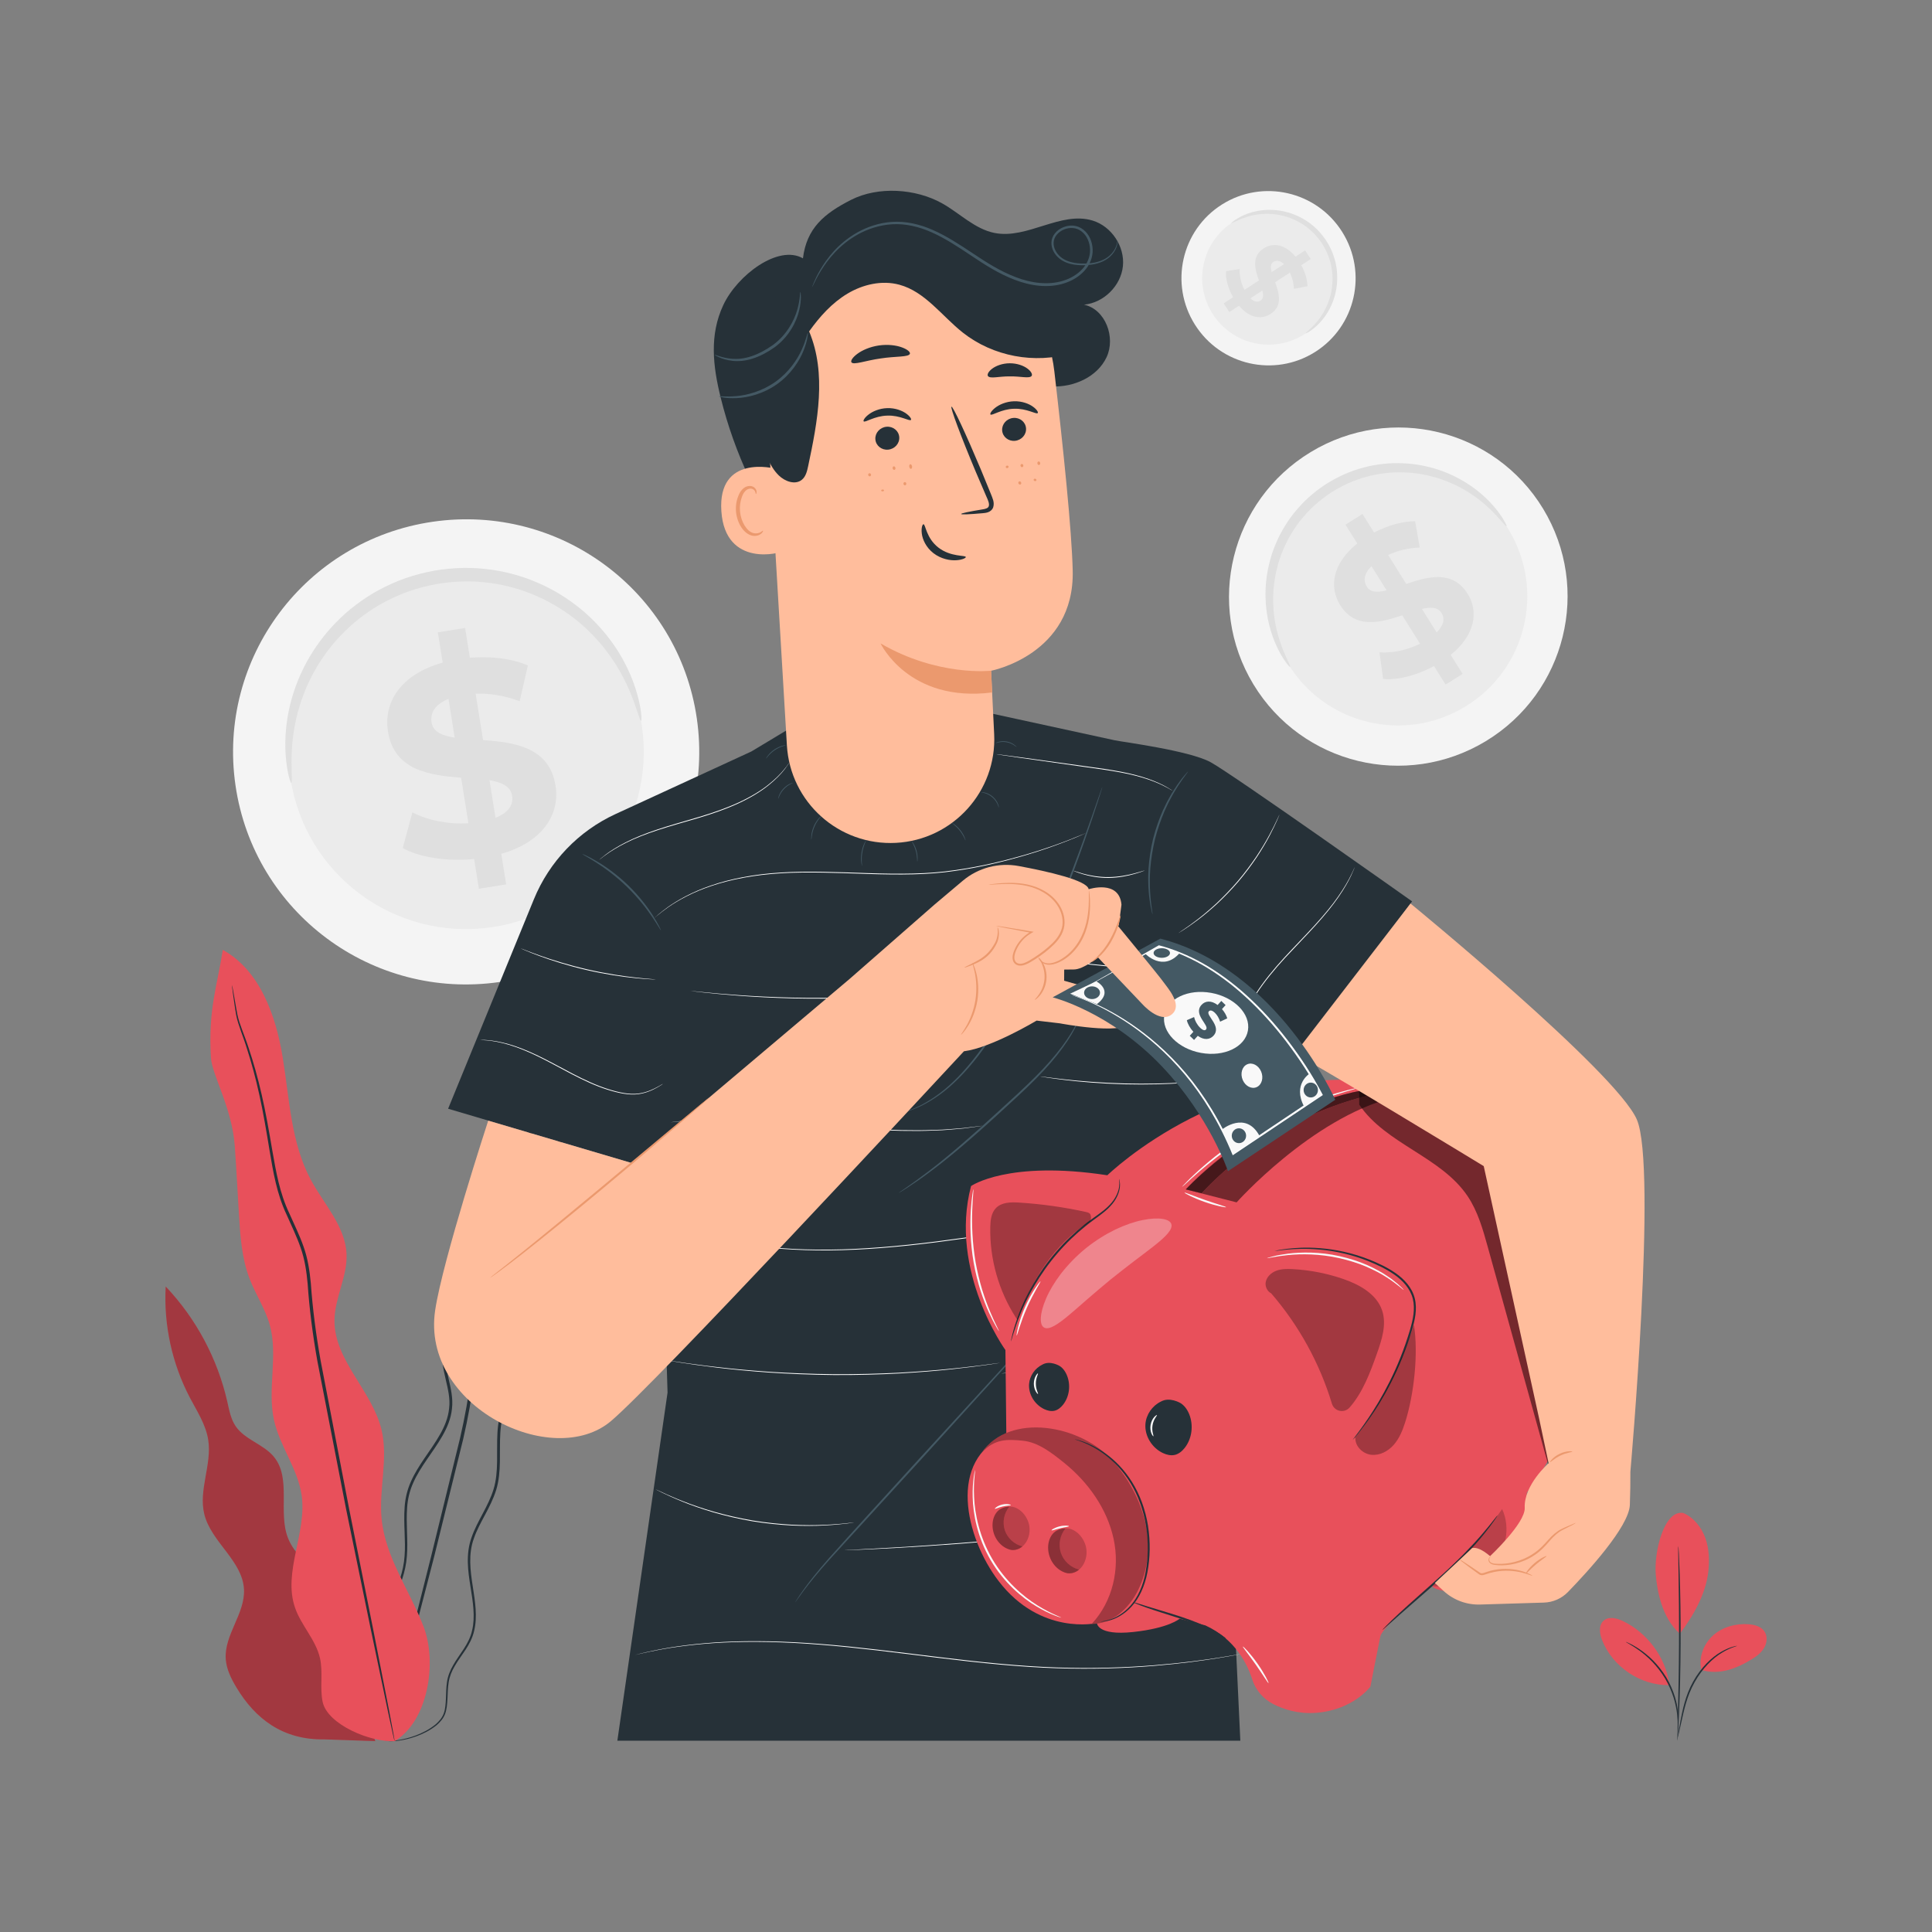 <?xml version="1.0" encoding="UTF-8"?>
<!DOCTYPE svg PUBLIC "-//W3C//DTD SVG 1.1//EN" "http://www.w3.org/Graphics/SVG/1.1/DTD/svg11.dtd">
<!-- Creator: CorelDRAW X7 -->
<svg xmlns="http://www.w3.org/2000/svg" xml:space="preserve" width="201.507mm" height="201.507mm" version="1.1" style="shape-rendering:geometricPrecision; text-rendering:geometricPrecision; image-rendering:optimizeQuality; fill-rule:evenodd; clip-rule:evenodd"
viewBox="0 0 1751119 1751119"
 xmlns:xlink="http://www.w3.org/1999/xlink">
 <rect x="0" y="0" width="1751119" height="1751119" fill="#808080" stroke="none"/>
 <defs>
  <style type="text/css">
   <![CDATA[
    .fil0 {fill:none}
    .fil6 {fill:#263138;fill-rule:nonzero}
    .fil8 {fill:#445964;fill-rule:nonzero}
    .fil3 {fill:#DFDFDF;fill-rule:nonzero}
    .fil4 {fill:#E8505B;fill-rule:nonzero}
    .fil10 {fill:#EB996E;fill-rule:nonzero}
    .fil2 {fill:#EBEBEB;fill-rule:nonzero}
    .fil1 {fill:#F4F4F4;fill-rule:nonzero}
    .fil13 {fill:#F9F9F9;fill-rule:nonzero}
    .fil9 {fill:#FFBD9C;fill-rule:nonzero}
    .fil7 {fill:white;fill-rule:nonzero}
    .fil14 {fill:black;fill-rule:nonzero;fill-opacity:0.2}
    .fil5 {fill:black;fill-rule:nonzero;fill-opacity:0.302}
    .fil16 {fill:white;fill-rule:nonzero;fill-opacity:0.302}
    .fil15 {fill:black;fill-rule:nonzero;fill-opacity:0.4}
    .fil11 {fill:black;fill-rule:nonzero;fill-opacity:0.502}
    .fil12 {fill:black;fill-rule:nonzero;fill-opacity:0.702}
   ]]>
  </style>
 </defs>
 <g id="Camada_x0020_1">
  <g id="_1244243328">
   <rect class="fil0" width="1751119" height="1751119"/>
   <g>
    <g>
     <g>
      <g>
       <g>
        <path class="fil1" d="M631571 651098c16736,115197 -63292,222182 -178749,238965 -115463,16778 -222634,-62999 -239372,-178200 -16745,-115194 63285,-222179 178747,-238957 115459,-16781 222633,63000 239374,178192z"/>
       </g>
      </g>
      <g>
       <g>
        <path class="fil2" d="M581827 658330c12756,87781 -48230,169312 -136223,182102 -87982,12787 -169657,-48013 -182413,-135794 -12754,-87787 48233,-169319 136218,-182105 87987,-12784 169657,48012 182418,135797z"/>
       </g>
      </g>
      <g>
       <g>
        <g>
         <path class="fil3" d="M581065 653343c-962,176 -2658,-6719 -6997,-18547 -4387,-11749 -11758,-28592 -25474,-46160 -6845,-8745 -15225,-17632 -25300,-25886 -10132,-8153 -21854,-15789 -35177,-21744 -6643,-3003 -13638,-5686 -20977,-7756 -7322,-2110 -14930,-3854 -22790,-4844 -7843,-1014 -15901,-1616 -24079,-1405 -8174,195 -16446,983 -24730,2394 -8266,1527 -16311,3633 -24048,6258 -7756,2622 -15112,5958 -22132,9608 -7043,3640 -13585,7896 -19735,12395 -6178,4469 -11818,9403 -17023,14504 -10455,10180 -18838,21389 -25536,32530 -6612,11213 -11422,22442 -14842,33012 -6817,21212 -7937,39556 -8009,52098 4,12596 788,19653 -179,19813 -709,142 -3111,-6652 -4617,-19558 -1414,-12826 -1661,-32068 4434,-54798 3059,-11321 7669,-23441 14322,-35613 6735,-12099 15377,-24324 26372,-35484 5470,-5591 11437,-10993 18011,-15908 6544,-4944 13544,-9614 21092,-13617 7534,-4020 15455,-7673 23807,-10546 8341,-2885 17021,-5175 25929,-6814 8933,-1529 17863,-2359 26685,-2523 8829,-176 17526,532 25978,1709 8465,1157 16646,3135 24487,5528 7863,2350 15332,5369 22390,8732 14159,6694 26487,15189 36981,24235 10426,9136 18939,18931 25710,28505 13552,19243 19947,37391 23045,49923 3032,12637 3112,19841 2402,19959z"/>
        </g>
       </g>
      </g>
     </g>
     <g>
      <g>
       <g>
        <g>
         <path class="fil3" d="M454341 773889l4437 27694 -24723 3951 -4313 -26944c-24715,2432 -49427,-1465 -64726,-9921l8762 -32342c13830,7173 32695,10995 50778,9874l-6616 -41292c-28509,-2272 -60630,-6514 -66290,-41872 -4193,-26209 11239,-51751 49587,-62452l-4394 -27448 24726 -3960 4314 26955c18780,-1486 37616,566 52599,7040l-7487 32394c-13760,-5148 -27288,-7295 -39891,-6806l6733 42035c28469,2030 60100,6355 65679,41209 4117,25717 -11112,50975 -49175,61885zm-42214 -105321l0 0 -5628 -35102c-12625,5062 -16666,13066 -15364,21227 1388,8647 9557,12164 20992,13875zm52066 52780l0 0c-1390,-8658 -9307,-12201 -20537,-14217l5464 34120c11929,-4695 16337,-11992 15073,-19903z"/>
        </g>
       </g>
      </g>
     </g>
    </g>
    <g>
     <g>
      <g>
       <g>
        <path class="fil1" d="M1398666 461156c43848,72342 20619,166615 -51883,210568 -72507,43954 -166832,20944 -210684,-51398 -43853,-72337 -20625,-166610 51883,-210563 72504,-43953 166832,-20942 210684,51393z"/>
       </g>
      </g>
      <g>
       <g>
        <path class="fil2" d="M1367428 480096c33416,55123 15715,126965 -39541,160463 -55250,33493 -127135,15958 -160552,-39166 -33415,-55128 -15715,-126972 39537,-160465 55255,-33492 127136,-15958 160556,39168z"/>
       </g>
      </g>
      <g>
       <g>
        <g>
         <path class="fil3" d="M1365503 476973c-592,391 -3681,-3742 -9937,-10428 -6266,-6617 -15972,-15798 -30129,-23667 -7059,-3913 -15186,-7483 -24267,-10151 -9090,-2585 -19098,-4371 -29702,-4580 -5296,-126 -10736,61 -16235,755 -5498,663 -11082,1653 -16622,3219 -5536,1543 -11099,3425 -16512,5884 -5414,2448 -10726,5319 -15869,8610 -5099,3365 -9884,7055 -14320,11006 -4446,3950 -8422,8268 -12085,12701 -3682,4432 -6853,9133 -9691,13886 -2868,4743 -5246,9642 -7282,14532 -4111,9774 -6543,19651 -7868,29005 -1247,9377 -1283,18254 -574,26298 1450,16125 5899,28718 9405,37130 3574,8428 6098,12929 5497,13310 -434,295 -3967,-3570 -8632,-11780 -4583,-8181 -10202,-20987 -12565,-37925 -1161,-8443 -1513,-17859 -511,-27889 1078,-10007 3397,-20635 7590,-31220 2076,-5291 4538,-10598 7544,-15750 2978,-5163 6338,-10271 10255,-15090 3901,-4825 8167,-9516 12940,-13804 4765,-4294 9923,-8287 15422,-11908 5543,-3556 11282,-6642 17140,-9253 5858,-2620 11878,-4611 17869,-6219 5991,-1624 12026,-2620 17951,-3241 5927,-656 11781,-752 17457,-503 11372,467 22030,2658 31615,5735 9565,3159 18038,7300 25283,11789 14523,9035 23946,19367 29569,26875 5612,7597 7708,12394 7264,12673z"/>
        </g>
       </g>
      </g>
     </g>
     <g>
      <g>
       <g>
        <g>
         <path class="fil3" d="M1314873 593557l10817 17273 -15424 9650 -10523 -16806c-15847,8631 -33489,13028 -46122,11705l-3303 -24125c11287,880 24992,-1909 36776,-7785l-16129 -25755c-19723,6560 -42417,12826 -56227,-9231 -10234,-16348 -7146,-37815 15481,-55844l-10720 -17122 15423 -9657 10527 16814c12146,-6318 25331,-10283 37191,-10196l4173 23797c-10668,455 -20328,2853 -28622,6752l16420 26220c19624,-6711 42016,-12782 55628,8960 10043,16042 7011,37259 -15366,55350zm-58099 -58514l0 0 -13715 -21894c-7012,6966 -7450,13468 -4264,18559 3380,5393 9842,5431 17979,3335zm49799 20562l0 0c-3382,-5401 -9687,-5527 -17771,-3693l13327 21285c6650,-6524 7533,-12657 4444,-17592z"/>
        </g>
       </g>
      </g>
     </g>
    </g>
    <g>
     <g>
      <g>
       <g>
        <path class="fil1" d="M1191936 319054c-36845,23231 -85591,12127 -108878,-24801 -23287,-36931 -12296,-85702 24550,-108935 36845,-23233 85591,-12129 108876,24801 23287,36930 12297,85703 -24548,108935z"/>
       </g>
      </g>
      <g>
       <g>
        <path class="fil2" d="M1181904 303144c-28077,17702 -65224,9242 -82972,-18903 -17745,-28140 -9369,-65309 18707,-83012 28080,-17705 65228,-9242 82973,18899 17744,28144 9368,65310 -18708,83016z"/>
       </g>
      </g>
      <g>
       <g>
        <g>
         <path class="fil3" d="M1183493 302124c-207,-301 1894,-1930 5277,-5211 3351,-3286 7990,-8365 11914,-15726 1949,-3669 3714,-7887 5005,-12586 1247,-4703 2077,-9872 2089,-15332 17,-2728 -130,-5528 -537,-8352 -392,-2825 -951,-5691 -1808,-8529 -845,-2836 -1863,-5683 -3179,-8447 -1308,-2766 -2835,-5474 -4576,-8092 -1780,-2595 -3722,-5026 -5796,-7272 -2075,-2253 -4334,-4262 -6649,-6107 -2314,-1856 -4764,-3446 -7237,-4864 -2468,-1433 -5012,-2613 -7547,-3617 -5071,-2027 -10178,-3190 -15004,-3787 -4840,-557 -9411,-495 -13545,-58 -8289,893 -14732,3297 -19030,5180 -4307,1916 -6602,3256 -6804,2949 -154,-220 1803,-2074 5987,-4550 4170,-2434 10712,-5443 19412,-6813 4335,-675 9180,-940 14353,-515 5161,464 10655,1560 16141,3623 2744,1022 5499,2241 8178,3742 2685,1486 5346,3170 7862,5142 2520,1964 4973,4119 7225,6537 2253,2415 4356,5034 6270,7832 1880,2821 3523,5749 4919,8740 1403,2992 2482,6073 3364,9143 891,3071 1457,6168 1831,9212 392,3046 495,6059 417,8983 -137,5860 -1168,11366 -2666,16330 -1538,4953 -3594,9353 -5839,13123 -4520,7560 -9754,12504 -13568,15468 -3860,2958 -6310,4080 -6459,3854z"/>
        </g>
       </g>
      </g>
     </g>
     <g>
      <g>
       <g>
        <g>
         <path class="fil3" d="M1123013 277115l-8796 5726 -5109 -7853 8559 -5570c-4588,-8082 -7012,-17124 -6445,-23640l12390 -1919c-350,5819 1210,12850 4341,18864l13114 -8538c-3556,-10095 -6987,-21722 4242,-29032 8324,-5416 19405,-4022 28892,7464l8718 -5674 5111 7852 -8561 5572c3363,6195 5524,12949 5586,19055l-12214 2363c-331,-5486 -1652,-10438 -3735,-14673l-13350 8691c3633,10043 6961,21516 -4108,28720 -8168,5317 -19119,3949 -28635,-7408zm29597 -30442l0 0 11148 -7259c-3651,-3548 -7002,-3714 -9594,-2027 -2746,1788 -2706,5115 -1554,9286zm-10134 25825l0 0c2749,-1791 2757,-5038 1740,-9182l-10836 7053c3417,3366 6583,3764 9096,2129z"/>
        </g>
       </g>
      </g>
     </g>
    </g>
    <g>
     <g>
      <g>
       <g>
        <g>
         <path class="fil4" d="M308613 1471177c3917,-15177 -6036,-30415 -17192,-41427 -11156,-11012 -24493,-20878 -30297,-35437 -9404,-23590 3238,-54134 -12809,-73816 -9439,-11579 -26367,-15451 -34743,-27820 -4394,-6488 -5815,-14462 -7542,-22105 -8808,-38986 -28320,-75498 -55838,-104485 -1913,34717 5744,69914 21908,100699 6498,12375 14478,24438 16630,38248 3497,22426 -9019,45528 -3509,67546 6298,25182 34585,42036 35927,67960 1135,21916 -17968,41152 -16543,63051 606,9324 4933,17982 9750,25989 16946,28171 41838,47573 79570,46943l46214 1618 -31526 -106964z"/>
        </g>
       </g>
      </g>
     </g>
     <g>
      <g>
       <g>
        <g>
         <g>
          <path class="fil5" d="M308613 1471177c3917,-15177 -6036,-30415 -17192,-41427 -11156,-11012 -24493,-20878 -30297,-35437 -9404,-23590 3238,-54134 -12809,-73816 -9439,-11579 -26367,-15451 -34743,-27820 -4394,-6488 -5815,-14462 -7542,-22105 -8808,-38986 -28320,-75498 -55838,-104485 -1913,34717 5744,69914 21908,100699 6498,12375 14478,24438 16630,38248 3497,22426 -9019,45528 -3509,67546 6298,25182 34585,42036 35927,67960 1135,21916 -17968,41152 -16543,63051 606,9324 4933,17982 9750,25989 16946,28171 41838,47573 79570,46943l46214 1618 -31526 -106964z"/>
         </g>
        </g>
       </g>
      </g>
     </g>
     <g>
      <g>
       <g>
        <g>
         <g>
          <g>
           <g>
            <path class="fil6" d="M349497 1577828c0,0 4406,1025 12725,-274 4142,-606 9240,-1705 15016,-3780 5745,-2102 12283,-5095 18549,-10159 3006,-2631 6012,-5869 7629,-10167 1592,-4278 1881,-8981 2174,-13808 249,-4830 253,-9860 1079,-14948 782,-5088 2779,-10090 5646,-14862 5452,-9573 14497,-18633 17421,-31630 3163,-12784 894,-26617 -1257,-40510 -2146,-13859 -4223,-28974 1079,-43415 4958,-14454 15092,-27501 20160,-43795 5044,-16458 2694,-34157 3759,-51614 487,-8769 2180,-17538 6023,-25660 3739,-8181 8925,-15896 12974,-24508 8202,-17410 9651,-37141 11895,-56479 1094,-9743 2198,-19588 3314,-29529 1102,-9991 1988,-19941 5136,-29556 2849,-9685 6970,-19055 11055,-28601 1998,-4801 4115,-9606 5363,-14939 904,-5446 1165,-10545 1491,-15894 519,-10595 82,-21333 -1230,-31989 -1256,-10666 -3180,-21238 -4326,-31928 -70,-630 -143,-1261 -208,-1842l-239 -2128 -1892 947c-9895,4954 -18368,12337 -24878,20995 -6617,8600 -11438,18304 -15285,28169 -7721,19856 -10500,40664 -14391,60519 -3799,19856 -8808,39388 -18989,55893 -5064,8230 -11192,15744 -16552,23773 -5349,7971 -10056,16728 -11469,26339 -2733,19550 8035,36720 5794,54030 -799,8603 -4223,16644 -8430,23985 -4198,7384 -9129,14230 -13809,21113 -4675,6883 -9128,13861 -12406,21323 -3334,7436 -5172,15388 -5677,23167 -1128,15585 1083,30370 -56,44327 -939,13981 -5847,26654 -11405,37982 -5589,11370 -11808,21651 -17018,31622 -2621,4979 -5036,9843 -7006,14727 -2084,4872 -3109,9865 -4056,14610 -1517,9581 -1370,18508 -342,26379 2010,15829 7914,27230 13222,33637 1217,1711 2630,2919 3740,4050 1083,1167 2157,1958 3033,2577 1724,1269 2644,1851 2644,1851 204,-234 -3804,-2355 -8949,-8849 -5087,-6443 -10735,-17757 -12544,-33412 -929,-7779 -984,-16590 589,-25996 972,-4648 2017,-9543 4087,-14267 1965,-4767 4408,-9606 7048,-14531 5250,-9882 11533,-20121 17244,-31564 5668,-11385 10768,-24310 11803,-38652 1214,-14254 -931,-29090 245,-44309 531,-7612 2320,-15195 5571,-22390 3201,-7220 7590,-14065 12266,-20895 4676,-6836 9665,-13709 13980,-21247 4319,-7487 7943,-15859 8819,-24966 2227,-18441 -8462,-35724 -5685,-53895 1335,-8991 5806,-17366 11080,-25195 5277,-7880 11436,-15400 16652,-23839 10502,-16977 15591,-36885 19429,-56822 3928,-19979 6713,-40567 14294,-60015 3775,-9667 8488,-19126 14885,-27427 6294,-8367 14402,-15402 23830,-20132l-2131 -1179c67,587 139,1225 210,1863 1162,10814 3092,21410 4333,31950 1300,10537 1730,21063 1225,31502 -301,5152 -615,10558 -1421,15418 -1129,4860 -3200,9654 -5185,14407 -4058,9507 -8239,19020 -11140,28917 -3212,9846 -4132,20175 -5203,30044 -1103,9949 -2198,19802 -3279,29552 -2208,19421 -3656,38834 -11554,55641 -3903,8368 -9083,16106 -12931,24552 -3971,8431 -5733,17695 -6193,26609 -1007,17835 1313,35269 -3511,51067 -4791,15725 -14873,28842 -19967,43754 -5453,15069 -3193,30674 -989,44490 2233,13914 4474,27457 1495,39744 -2670,12414 -11456,21394 -17019,31237 -2894,4885 -4970,10176 -5732,15456 -809,5262 -766,10335 -971,15128 -241,4761 -513,9429 -1972,13432 -1451,3993 -4279,7145 -7170,9726 -6035,4992 -12454,8050 -18103,10210 -5683,2141 -10714,3323 -14804,4016 -4095,743 -7272,848 -9401,909 -2127,-78 -3231,-42 -3231,-42z"/>
           </g>
          </g>
         </g>
        </g>
       </g>
       <g>
        <g>
         <g>
          <g>
           <g>
            <path class="fil6" d="M495519 1033388c-50,-10 -201,464 -447,1398 -271,1106 -606,2473 -1021,4161 -906,3637 -1992,9134 -3736,16000 -1815,6843 -6007,14590 -9593,24138 -3727,9470 -7507,20447 -10984,32780 -3525,12321 -6651,26011 -9915,40671 -3370,14635 -6731,30331 -14795,45134 -3788,7507 -8052,15105 -11439,23417 -3472,8312 -5346,17398 -6655,26518 -2220,18308 -5579,36896 -9963,55911 -9266,37873 -18092,73943 -26129,106788 -8231,32732 -15648,62229 -21900,87094 -6085,24638 -11029,44658 -14515,58778 -1608,6775 -2877,12125 -3801,16018 -371,1696 -673,3071 -916,4183 -190,947 -263,1438 -213,1451 50,13 221,-453 507,-1375 319,-1093 714,-2446 1202,-4112 1054,-3857 2505,-9163 4340,-15879 3707,-14064 8962,-34004 15430,-58546 6428,-24820 14055,-54262 22516,-86935 8113,-32854 17023,-68932 26377,-106815 4385,-18992 7779,-37923 9944,-56139 1283,-9060 3071,-17817 6405,-25879 3267,-8100 7465,-15660 11255,-23247 8130,-15083 11515,-31255 14753,-45830 3163,-14700 6157,-28348 9533,-40644 3333,-12308 6952,-23268 10513,-32748 3400,-9515 7456,-17354 9159,-24431 1600,-7033 2482,-12472 3207,-16179 295,-1711 537,-3100 731,-4222 148,-954 200,-1447 150,-1459z"/>
           </g>
          </g>
         </g>
        </g>
       </g>
      </g>
      <g>
       <g>
        <g>
         <g>
          <g>
           <path class="fil4" d="M357661 1578141c30186,-17944 38842,-71049 26251,-103830 -12591,-32781 -34633,-62733 -38031,-97683 -2613,-26868 6185,-54441 -72,-80701 -8443,-35440 -43043,-62889 -42645,-99318 223,-20440 11854,-39673 10926,-60091 -1135,-25048 -20359,-44919 -32267,-66982 -18225,-33773 -19424,-73703 -25656,-111569 -6231,-37867 -20662,-78420 -54223,-97032 -4957,32147 -13418,54166 -10760,97719 955,15641 19125,45585 21596,79864 1478,20489 2502,41007 3754,61511 1218,19954 2511,40270 9663,58936 5480,14305 14286,27300 18355,42069 7656,27784 -2402,57877 3781,86027 5236,23848 21742,44374 25114,68556 4738,33980 -17252,69283 -5996,101692 5586,16082 18815,28996 22569,45603 2913,12885 -262,26524 2376,39468 4248,20854 44023,37048 65265,35761z"/>
          </g>
         </g>
        </g>
       </g>
       <g>
        <g>
         <g>
          <g>
           <g>
            <path class="fil6" d="M210265 892847c-52,9 -6,623 130,1816 175,1350 399,3092 680,5283 693,4642 1472,11462 3040,20276 1688,8867 6254,18845 9905,30880 3852,11997 7683,25840 11071,41336 3445,15487 6327,32629 9352,51079 3127,18312 6324,38550 15474,57755 4234,9651 8985,19307 12550,29596 3653,10253 5335,21281 6366,32619 1559,22773 4592,46454 8854,70318 9245,47635 18052,93006 26065,134304 8449,41134 16060,78193 22469,109392 6470,30971 11720,56097 15397,73696 1850,8538 3302,15240 4335,20009 498,2150 894,3862 1200,5187 288,1165 460,1758 508,1748 51,-11 -21,-623 -210,-1808 -233,-1341 -534,-3071 -912,-5246 -902,-4795 -2171,-11535 -3788,-20118 -3456,-17644 -8391,-42835 -14474,-73885 -6230,-31234 -13629,-68336 -21842,-109518 -7941,-41286 -16665,-86644 -25823,-134265 -4257,-23886 -7273,-47224 -8883,-70088 -1054,-11402 -2805,-22762 -6583,-33271 -3674,-10509 -8491,-20206 -12727,-29775 -9099,-18923 -12293,-38685 -15549,-57063 -3128,-18416 -6140,-35606 -9730,-51126 -3534,-15530 -7524,-29396 -11542,-41392 -3835,-12075 -8542,-21968 -10354,-30609 -1719,-8655 -2699,-15541 -3578,-20125 -402,-2170 -723,-3898 -971,-5235 -235,-1178 -381,-1778 -430,-1770z"/>
           </g>
          </g>
         </g>
        </g>
       </g>
      </g>
     </g>
    </g>
    <g>
     <g>
      <g>
       <g>
        <path class="fil4" d="M1525663 1371334c9511,4128 16506,12920 20017,22676 3511,9755 3826,20411 2660,30714 -2259,19932 -13586,40053 -25781,55979 -16784,-14648 -20646,-40202 -21790,-53288 -1810,-20684 7480,-59163 24894,-56081z"/>
       </g>
      </g>
     </g>
     <g>
      <g>
       <g>
        <path class="fil4" d="M1542070 1513601c-2687,-11265 2001,-23623 10649,-31328 8647,-7704 20729,-10965 32276,-10082 5340,409 11110,1966 14168,6362 2858,4110 2537,9846 218,14282 -2320,4438 -6334,7755 -10574,10415 -14543,9126 -30292,15287 -46737,10351z"/>
       </g>
      </g>
     </g>
     <g>
      <g>
       <g>
        <g>
         <path class="fil6" d="M1520545 1574718c-102,-24 129,-1476 598,-4091 528,-2880 1210,-6599 2030,-11069 1855,-9249 4236,-22500 11424,-35362 7091,-12830 17018,-22278 25376,-26967 4152,-2403 7784,-3832 10349,-4578 1266,-426 2299,-588 2979,-756 688,-144 1052,-196 1065,-148 118,325 -5815,1393 -13863,6363 -8068,4827 -17661,14180 -24637,26794 -7047,12594 -9578,25660 -11687,34861 -1016,4638 -1841,8397 -2483,10979 -638,2582 -1056,3996 -1151,3974z"/>
        </g>
       </g>
      </g>
     </g>
     <g>
      <g>
       <g>
        <g>
         <path class="fil6" d="M1521177 1401262c50,-1 120,614 205,1789 79,1327 180,3029 305,5137 239,4463 501,10924 758,18909 517,15971 922,38047 821,62429 -110,24393 -707,46466 -1363,62432 -326,7983 -643,14440 -920,18900 -144,2106 -260,3809 -350,5135 -96,1172 -171,1787 -221,1785 -51,-3 -73,-621 -72,-1798 20,-1329 45,-3035 77,-5145 113,-4647 269,-11062 459,-18910 393,-15968 826,-38029 936,-62404 101,-24366 -141,-46430 -395,-62400 -123,-7849 -223,-14266 -296,-18915 -13,-2111 -23,-3817 -31,-5146 8,-1176 37,-1796 87,-1798z"/>
        </g>
       </g>
      </g>
     </g>
     <g>
      <g>
       <g>
        <path class="fil4" d="M1513030 1525735c-3820,-24116 -20073,-45920 -42095,-56469 -5606,-2685 -12932,-4441 -17542,-269 -4618,4179 -3583,11678 -1324,17483 9400,24149 34651,41199 60563,40894l398 -1639z"/>
       </g>
      </g>
     </g>
     <g>
      <g>
       <g>
        <g>
         <path class="fil6" d="M1473655 1488172c45,-90 1307,465 3563,1553 1133,536 2515,1200 4024,2146 1508,941 3331,1860 5123,3213 1832,1294 3876,2668 5862,4412 2088,1625 4115,3588 6239,5668 4135,4261 8297,9348 11853,15230 3501,5915 6037,11985 7810,17656 798,2864 1567,5584 1972,8200 567,2584 778,5039 1007,7271 309,2226 204,4266 280,6042 81,1780 -34,3311 -136,4559 -183,2499 -332,3870 -432,3862 -327,-13 243,-5545 -735,-14358 -290,-2197 -555,-4609 -1166,-7143 -449,-2567 -1251,-5230 -2070,-8037 -1814,-5553 -4338,-11495 -7776,-17305 -3493,-5776 -7551,-10798 -11567,-15043 -2063,-2071 -4029,-4038 -6055,-5680 -1924,-1758 -3906,-3161 -5677,-4494 -7211,-5169 -12265,-7469 -12119,-7752z"/>
        </g>
       </g>
      </g>
     </g>
    </g>
    <g>
     <g>
      <g>
       <g>
        <path class="fil6" d="M1279880 816982c0,0 -162018,-114816 -182535,-126106 -19545,-10755 -81530,-18571 -87105,-19923l-110999 -24135 -169603 5070 -48651 29254 -123093 56697c-33548,15453 -59989,43053 -73987,77235l-77746 189844 192890 57055 6002 200253 -45494 315495 564645 0 -28411 -604671 58778 12940 125309 -169008z"/>
       </g>
       <g>
        <g>
         <path class="fil7" d="M602634 981314c0,0 -2028,1496 -5966,3779 -3930,2194 -9873,5490 -18029,6602 -8173,1135 -17928,-841 -28149,-4080 -10286,-3235 -21073,-8211 -32066,-13945 -11009,-5729 -21300,-11535 -30967,-16202 -9646,-4701 -18645,-8291 -26433,-10561 -7772,-2334 -14286,-3351 -18793,-3824 -2257,-235 -4014,-355 -5209,-395 -1194,-65 -1821,-137 -1821,-137 0,0 2521,-149 7057,253 4528,387 11086,1331 18910,3612 7837,2218 16893,5772 26578,10453 9708,4646 20018,10439 31009,16161 10980,5724 21717,10697 31938,13950 10175,3264 19822,5264 27883,4208 8049,-1030 13993,-4225 17954,-6340 1980,-1107 3503,-1995 4518,-2627 1028,-615 1586,-907 1586,-907z"/>
        </g>
       </g>
       <g>
        <g>
         <path class="fil7" d="M594408 887777c0,0 -444,20 -1285,-13 -1057,-49 -2266,-107 -3677,-174 -3193,-151 -7806,-503 -13496,-1067 -11375,-1114 -27044,-3353 -44058,-7255 -17015,-3926 -32088,-8760 -42807,-12730 -5363,-1979 -9667,-3679 -12604,-4939 -1298,-555 -2410,-1031 -3383,-1448 -771,-338 -1161,-550 -1161,-550 0,0 429,119 1216,415 988,381 2117,815 3433,1322 2967,1179 7294,2804 12672,4719 10750,3841 25815,8587 42796,12507 16980,3894 32604,6208 43950,7451 5675,628 10277,1058 13462,1293 1406,119 2612,222 3666,311 837,80 1276,158 1276,158z"/>
        </g>
       </g>
       <g>
        <g>
         <path class="fil7" d="M715745 690876c0,0 -1431,2374 -4499,6323 -3036,3974 -8034,9292 -15044,14863 -6990,5603 -16186,11130 -26916,16106 -10744,4961 -23039,9282 -36104,13174 -13075,3868 -25596,7304 -36804,10998 -11207,3682 -21109,7590 -29073,11606 -7973,3988 -14097,7852 -18116,10805 -2071,1394 -3520,2688 -4586,3456 -1042,802 -1613,1194 -1613,1194 0,0 2041,-1868 6034,-4878 3977,-3029 10081,-6973 18052,-11034 7962,-4088 17876,-8059 29093,-11782 11217,-3735 23743,-7193 36808,-11059 13045,-3886 25312,-8175 36031,-13085 10704,-4925 19884,-10380 26879,-15905 7015,-5491 12046,-10729 15141,-14636 1656,-1866 2664,-3535 3491,-4557 784,-1054 1226,-1589 1226,-1589z"/>
        </g>
       </g>
       <g>
        <g>
         <path class="fil7" d="M1062916 716751c0,0 -520,-256 -1469,-802 -958,-528 -2312,-1410 -4171,-2339 -3649,-1976 -9090,-4580 -16117,-6983 -7018,-2417 -15585,-4684 -25241,-6477 -9649,-1843 -20365,-3269 -31602,-4843 -22348,-3163 -42564,-6026 -57556,-8147 -7145,-1047 -13032,-1908 -17429,-2552 -1883,-290 -3444,-532 -4735,-730 -1081,-175 -1643,-303 -1643,-303 0,0 576,30 1664,160 1295,162 2864,358 4753,594 4406,587 10302,1372 17461,2324 14999,2067 35225,4856 57584,7939 11235,1572 21960,3020 31627,4904 9674,1834 18262,4160 25287,6649 7032,2474 12463,5160 16081,7218 3632,2039 5506,3388 5506,3388z"/>
        </g>
       </g>
       <g>
        <g>
         <path class="fil7" d="M984279 755052c0,0 -1285,602 -3760,1686 -2465,1108 -6136,2658 -10902,4562 -9539,3783 -23470,9003 -41092,14158 -17612,5135 -38875,10483 -62927,13891 -24045,3690 -50867,3694 -78824,2765 -27983,-913 -54667,-2132 -78880,-608 -24198,1422 -45798,5621 -63146,11524 -17415,5784 -30400,13282 -38839,19047 -4154,3000 -7358,5367 -9385,7154 -2078,1721 -3197,2599 -3197,2599 0,0 1053,-951 3104,-2711 1999,-1825 5179,-4230 9317,-7273 8407,-5847 21394,-13438 38835,-19300 17375,-5981 39025,-10244 63271,-11704 24257,-1564 50970,-362 78942,550 27955,928 54709,943 78710,-2702 24014,-3365 45264,-8656 62875,-13723 17624,-5087 31567,-10229 41131,-13928 4781,-1862 8467,-3369 10949,-4436 2493,-1040 3818,-1551 3818,-1551z"/>
        </g>
       </g>
       <g>
        <g>
         <path class="fil7" d="M1037513 788995c8,23 -205,120 -621,282 -585,218 -1187,440 -1826,677 -1585,592 -3917,1340 -6825,2183 -5811,1642 -14067,3460 -23348,3574 -9287,90 -17583,-1641 -23377,-3357 -2897,-879 -5219,-1666 -6786,-2305 -632,-254 -1228,-493 -1808,-725 -410,-173 -621,-275 -612,-299 8,-22 237,33 664,162 592,191 1203,388 1851,596 1593,556 3929,1268 6830,2079 5803,1581 14032,3214 23231,3126 9192,-113 17397,-1834 23221,-3344 2913,-777 5261,-1447 6871,-1957 653,-191 1269,-371 1867,-548 430,-118 659,-168 668,-144z"/>
        </g>
       </g>
       <g>
        <g>
         <path class="fil7" d="M928047 887167c0,0 -16642,3516 -43829,7570 -13588,2047 -29831,4076 -47912,5878 -18090,1711 -38022,3154 -58978,3951 -20966,725 -40955,730 -59124,334 -18167,-486 -34515,-1333 -48217,-2390 -27408,-2074 -44258,-4372 -44258,-4372 0,0 1061,63 3075,254 2169,214 5105,504 8805,870 7637,810 18715,1770 32416,2738 13699,991 30039,1784 48195,2234 18158,359 38131,334 59082,-390 20940,-797 40859,-2219 58940,-3893 18072,-1764 34312,-3739 47903,-5720 13594,-1958 24573,-3719 32133,-5081 3665,-633 6571,-1134 8719,-1506 1996,-336 3050,-477 3050,-477z"/>
        </g>
       </g>
       <g>
        <g>
         <path class="fil7" d="M1063950 877321c0,0 -434,53 -1260,87 -1045,30 -2235,66 -3619,106 -3143,86 -7691,132 -13312,121 -11241,-30 -26782,-437 -43882,-1903 -17103,-1482 -32484,-3782 -43548,-5780 -5531,-1002 -9996,-1876 -13067,-2547 -1352,-297 -2515,-552 -3535,-775 -807,-185 -1223,-319 -1223,-319 0,0 436,37 1252,177 1027,184 2199,395 3561,641 3434,607 7832,1387 13100,2320 11075,1868 26444,4083 43522,5564 17075,1463 32592,1950 43824,2111 5351,44 9818,79 13305,108 1385,11 2575,21 3619,30 827,13 1263,59 1263,59z"/>
        </g>
       </g>
       <g>
        <g>
         <path class="fil7" d="M890595 1020373c0,0 -976,178 -2845,446 -2034,283 -4760,663 -8184,1139 -3552,515 -7901,1115 -12992,1441 -5084,345 -10857,1065 -17276,1169 -6412,219 -13435,575 -20981,447 -3772,-27 -7675,25 -11693,-70 -4019,-131 -8152,-266 -12389,-405 -16951,-686 -35562,-1968 -55057,-3674 -19509,-1642 -38077,-3343 -54996,-4462 -16917,-1055 -32178,-1762 -44996,-1578 -3200,19 -6251,39 -9144,58 -2876,141 -5594,275 -8145,401 -5088,217 -9467,445 -13026,893 -3438,340 -6174,611 -8216,814 -1879,178 -2873,234 -2873,234 0,0 980,-154 2855,-378 2039,-237 4772,-552 8207,-950 3559,-492 7940,-761 13032,-1016 2553,-144 5273,-296 8152,-458 2896,-34 5951,-71 9154,-109 12833,-251 28113,405 45045,1424 16931,1084 35507,2767 55012,4406 19492,1705 38088,3007 55022,3730 4233,149 8363,293 12377,435 4013,105 7911,65 11680,105 7538,155 14552,-171 20959,-358 6414,-70 12181,-754 17264,-1060 5087,-287 9436,-848 12990,-1318 3430,-420 6160,-755 8196,-1003 1876,-222 2868,-303 2868,-303z"/>
        </g>
       </g>
       <g>
        <g>
         <path class="fil7" d="M1094887 979636c0,0 -527,97 -1537,212 -1222,131 -2681,286 -4420,471 -3840,406 -9407,876 -16296,1341 -13775,941 -32860,1620 -53928,1077 -21075,-565 -40099,-2246 -53805,-3909 -6855,-826 -12390,-1587 -16202,-2196 -1729,-275 -3176,-506 -4390,-700 -1002,-169 -1523,-294 -1523,-294 0,0 535,28 1544,149 1220,157 2673,344 4408,566 3823,523 9365,1207 16221,1968 13709,1531 32716,3130 53766,3693 21044,542 40105,-55 53877,-864 6887,-399 12457,-791 16302,-1112 1744,-131 3205,-242 4432,-335 1014,-68 1551,-67 1551,-67z"/>
        </g>
       </g>
       <g>
        <g>
         <path class="fil7" d="M1097345 1105737c0,0 -1747,-80 -5068,-301 -3324,-159 -8209,-694 -14527,-862 -12622,-645 -30930,-793 -53499,327 -22574,1079 -49365,3776 -78990,7679 -29631,3863 -62099,8938 -96313,13346 -34229,4344 -67045,7130 -96962,7381 -29908,262 -56863,-1839 -79149,-5738 -22295,-3835 -39978,-8822 -51878,-13091 -3020,-945 -5641,-1953 -7895,-2873 -2237,-884 -4147,-1638 -5727,-2263 -3094,-1228 -4703,-1907 -4703,-1907 0,0 1648,588 4756,1772 1587,606 3504,1338 5749,2196 2261,899 4887,1885 7911,2809 11917,4183 29597,9086 51872,12852 22266,3830 49185,5875 79058,5577 29881,-288 62666,-3090 96877,-7433 34199,-4404 66672,-9461 96319,-13289 29639,-3868 56455,-6515 79050,-7529 22589,-1054 40913,-829 53537,-97 12626,698 19582,1444 19582,1444z"/>
        </g>
       </g>
       <g>
        <g>
         <path class="fil7" d="M906537 1235284c0,0 -16684,2844 -43879,5752 -13594,1482 -29828,2805 -47879,3838 -18056,931 -37933,1512 -58800,1400 -20873,-186 -40744,-1052 -58787,-2241 -18038,-1291 -34253,-2845 -47823,-4523 -27152,-3295 -43791,-6377 -43791,-6377 0,0 1052,113 3046,395 2145,315 5050,740 8709,1273 3778,579 8404,1259 13793,1928 5385,685 11504,1568 18302,2274 13571,1611 29781,3113 47809,4365 18034,1151 37890,1997 58747,2184 20851,111 40713,-450 58760,-1344 18041,-995 34268,-2264 47861,-3681 6808,-607 12939,-1404 18333,-2012 5398,-591 10034,-1205 13820,-1730 3667,-482 6577,-866 8729,-1149 1996,-255 3050,-352 3050,-352z"/>
        </g>
       </g>
       <g>
        <g>
         <path class="fil7" d="M1095254 1210443c0,0 -627,234 -1845,609 -1412,428 -3175,961 -5332,1613 -4631,1402 -11369,3306 -19726,5542 -16712,4481 -39980,10034 -65952,14808 -25984,4751 -49712,7815 -66925,9553 -8607,875 -15581,1485 -20408,1816 -2249,155 -4086,282 -5556,385 -1273,79 -1943,84 -1943,84 0,0 664,-103 1931,-230 1468,-137 3302,-309 5545,-519 4818,-418 11782,-1105 20377,-2044 17191,-1868 40886,-5008 66850,-9757 25949,-4769 49216,-10238 65951,-14591 8369,-2171 15124,-3999 19778,-5317 2173,-600 3947,-1090 5370,-1482 1229,-331 1885,-470 1885,-470z"/>
        </g>
       </g>
       <g>
        <g>
         <path class="fil7" d="M774170 1379968c0,0 -10245,1775 -27006,2651 -8376,473 -18377,509 -29459,34 -11077,-595 -23232,-1769 -35870,-3840 -12629,-2158 -24506,-5005 -35174,-8050 -10635,-3161 -20080,-6452 -27845,-9627 -15561,-6288 -24668,-11299 -24668,-11299 0,0 606,236 1729,748 1303,607 2920,1357 4893,2275 2112,1014 4709,2224 7788,3492 3067,1286 6513,2867 10447,4308 7776,3110 17218,6344 27840,9462 10656,3004 22510,5825 35109,7979 12609,2066 24733,3257 35784,3888 11057,509 21038,527 29404,119 4187,-83 7960,-454 11280,-672 3323,-197 6174,-494 8501,-766 2164,-224 3938,-408 5368,-556 1228,-119 1879,-146 1879,-146z"/>
        </g>
       </g>
       <g>
        <g>
         <path class="fil7" d="M1107981 1371117c0,0 -1185,232 -3451,604 -2411,387 -5724,919 -9920,1592 -8616,1384 -21101,3262 -36545,5467 -30888,4418 -73654,9890 -121031,14599 -47396,4688 -90406,7721 -121559,9454 -15578,870 -28188,1480 -36906,1816 -4246,163 -7600,292 -10038,387 -2295,80 -3502,85 -3502,85 0,0 1202,-104 3496,-231 2435,-127 5787,-302 10031,-523 8861,-492 21424,-1188 36888,-2044 31141,-1864 74134,-4977 121519,-9664 47365,-4708 90130,-10097 121030,-14385 15332,-2196 27789,-3981 36574,-5239 4206,-616 7526,-1104 9941,-1457 2273,-326 3473,-461 3473,-461z"/>
        </g>
       </g>
       <g>
        <g>
         <path class="fil7" d="M1126168 1498914c0,0 -7589,1582 -21418,3843 -13828,2246 -33926,5063 -58900,7135 -24968,2070 -54834,3227 -87955,2150 -33126,-1062 -69401,-4758 -107329,-9414 -37948,-4644 -74070,-9347 -107088,-11926 -33006,-2674 -62872,-3178 -87881,-1954 -25013,1270 -45119,4116 -58870,6730 -6877,1321 -12199,2427 -15781,3305 -3595,820 -5492,1216 -5492,1216 0,0 1874,-490 5458,-1358 3572,-923 8889,-2075 15763,-3439 13746,-2701 33862,-5627 58896,-6964 25030,-1290 54929,-839 87959,1800 33043,2545 69181,7229 107123,11873 37923,4655 74170,8367 107265,9466 33090,1112 62935,9 87890,-1995 24964,-2005 45061,-4743 58898,-6903 6915,-1105 12283,-1981 15912,-2640 3633,-629 5550,-925 5550,-925z"/>
        </g>
       </g>
       <g>
        <g>
         <path class="fil7" d="M1227946 785918c0,0 -1004,2755 -3257,7548 -2230,4805 -5968,11529 -11332,19340 -5342,7830 -12492,16586 -20891,25865 -8388,9294 -18040,19099 -27836,29690 -9766,10614 -18458,21302 -25319,31743 -6832,10449 -11908,20569 -14911,29522 -3043,8935 -4403,16514 -4807,21777 -357,2620 -241,4683 -360,6070 -60,1391 -129,2122 -129,2122 0,0 -154,-2933 209,-8216 318,-5287 1607,-12917 4603,-21918 2956,-9018 8011,-19213 14838,-29722 6857,-10501 15561,-21234 25344,-31868 9808,-10604 19472,-20391 27876,-29647 8413,-9242 15583,-17940 20964,-25710 5402,-7750 9196,-14415 11499,-19170 1243,-2335 1971,-4261 2589,-5509 581,-1266 920,-1917 920,-1917z"/>
        </g>
       </g>
       <g>
        <g>
         <path class="fil7" d="M1068128 845705c0,0 394,-316 1178,-860 968,-658 2106,-1432 3455,-2348 3027,-1993 7295,-5052 12434,-8995 5160,-3921 11065,-8897 17361,-14702 6233,-5872 12821,-12612 19259,-20113 6389,-7547 12001,-15122 16813,-22207 4734,-7138 8711,-13757 11766,-19472 3079,-5699 5423,-10397 6911,-13701 691,-1477 1274,-2723 1770,-3782 413,-862 663,-1300 663,-1300 0,0 -2839,7530 -8895,19025 -3001,5758 -6945,12422 -11661,19600 -4795,7126 -10409,14736 -16817,22306 -6458,7524 -13081,14270 -19356,20132 -6339,5795 -12294,10744 -17503,14619 -10391,7801 -17378,11798 -17378,11798z"/>
        </g>
       </g>
       <g>
        <g>
         <g>
          <g>
           <g>
            <path class="fil8" d="M820135 1007974c-9,-29 276,-160 836,-387 658,-253 1481,-571 2504,-967 2233,-756 5412,-2164 9466,-4039 7982,-3957 19163,-10755 30707,-21836 11636,-10955 23593,-25909 35158,-43617 11617,-17693 23234,-37898 34261,-59696 22072,-43644 37703,-85177 48647,-115277 5472,-15065 9713,-27325 12683,-35783 1453,-4132 2600,-7388 3427,-9738 382,-1029 688,-1857 933,-2519 219,-565 346,-849 374,-840 29,9 -42,312 -206,895 -202,676 -454,1523 -769,2574 -753,2375 -1795,5667 -3118,9845 -2773,8525 -6838,20851 -12165,35978 -10656,30226 -26127,71896 -48255,115650 -11054,21852 -22747,42093 -34475,59792 -11680,17727 -23820,32707 -35655,43634 -11741,11051 -23134,17757 -31256,21549 -4127,1794 -7360,3107 -9641,3759 -1049,330 -1892,595 -2565,807 -581,171 -882,246 -891,216z"/>
           </g>
          </g>
          <g>
           <g>
            <path class="fil8" d="M814323 1081395c-32,-50 622,-545 1896,-1442 1423,-984 3284,-2270 5604,-3873 4848,-3383 11822,-8339 20204,-14772 16835,-12790 38922,-31914 62684,-53755 11918,-10895 23334,-21196 33204,-31071 9896,-9849 18176,-19329 24481,-27783 6343,-8430 10668,-15822 13399,-21048 1449,-2575 2355,-4683 3072,-6065 694,-1394 1086,-2117 1141,-2092 55,23 -229,791 -821,2234 -614,1432 -1426,3595 -2789,6229 -2558,5346 -6752,12890 -13012,21471 -6219,8605 -14460,18233 -24334,28184 -9852,9979 -21255,20332 -33168,31226 -23773,21849 -46050,40881 -63115,53450 -8498,6325 -15597,11138 -20570,14355 -2484,1613 -4460,2792 -5790,3603 -1337,803 -2054,1200 -2086,1149z"/>
           </g>
          </g>
          <g>
           <g>
            <path class="fil8" d="M720698 1452367c-25,-15 116,-280 415,-782 361,-582 810,-1306 1365,-2202 1222,-1921 3096,-4709 5598,-8240 5028,-7041 12769,-16904 22983,-28516 20561,-23095 49375,-54573 81122,-89434 31825,-34727 60626,-66156 81587,-89027 10430,-11257 18902,-20401 24870,-26844 2892,-3066 5174,-5484 6828,-7239 735,-753 1330,-1362 1808,-1852 414,-411 637,-611 660,-591 21,20 -158,260 -528,710 -445,521 -998,1169 -1682,1970 -1594,1806 -3796,4300 -6585,7458 -5871,6532 -14204,15803 -24464,27217 -20862,22959 -49532,54509 -81210,89369 -31779,34741 -60548,66190 -81485,89078 -10315,11488 -18175,21201 -23358,28103 -2581,3458 -4540,6179 -5854,8034 -612,856 -1108,1548 -1506,2103 -348,470 -538,702 -564,685z"/>
           </g>
          </g>
         </g>
         <g>
          <g>
           <path class="fil8" d="M1044620 828715c-117,26 -575,-1851 -1305,-5278 -389,-1710 -806,-3813 -1104,-6284 -323,-2467 -816,-5267 -978,-8400 -261,-3126 -513,-6553 -489,-10245 -145,-3691 103,-7628 286,-11775 618,-8273 1892,-17336 4161,-26651 2363,-9294 5485,-17900 8817,-25499 1784,-3748 3409,-7344 5268,-10537 1709,-3271 3538,-6181 5235,-8819 1610,-2692 3359,-4935 4801,-6963 1421,-2043 2775,-3705 3920,-5033 2251,-2684 3535,-4128 3626,-4049 93,76 -1016,1666 -3091,4465 -1058,1384 -2325,3096 -3663,5180 -1355,2068 -3021,4341 -4551,7052 -1616,2659 -3368,5578 -5005,8849 -1788,3191 -3348,6775 -5074,10501 -3217,7558 -6258,16081 -8595,25273 -2243,9211 -3552,18165 -4251,26347 -224,4100 -524,7996 -442,11652 -88,3659 92,7057 273,10163 82,3113 488,5901 715,8364 206,2468 522,4573 808,6293 521,3446 756,5370 638,5394z"/>
          </g>
         </g>
         <g>
          <g>
           <path class="fil8" d="M1095110 953205c-443,187 -6689,-13608 -13951,-30807 -7264,-17206 -12792,-31300 -12350,-31487 444,-187 6688,13605 13952,30810 7261,17200 12791,31297 12349,31484z"/>
          </g>
         </g>
         <g>
          <g>
           <path class="fil8" d="M599051 843199c-269,146 -2968,-4821 -8074,-12344 -5093,-7524 -12831,-17469 -22766,-27135 -9963,-9646 -20137,-17083 -27809,-21948 -7673,-4880 -12717,-7429 -12579,-7700 53,-108 1355,440 3674,1526 2328,1063 5603,2803 9549,5127 7896,4631 18305,11996 28377,21746 10043,9772 17715,19956 22580,27709 2443,3874 4279,7096 5411,9392 1156,2284 1742,3571 1637,3627z"/>
          </g>
         </g>
        </g>
       </g>
      </g>
      <g>
       <g>
        <g>
         <path class="fil8" d="M735387 761153c-81,2 -225,-1366 -34,-3576 187,-2202 783,-5250 2113,-8374 1751,-4270 4384,-7391 5843,-8807l194 -188 97 231c401,960 590,1497 532,1525 -57,27 -356,-456 -852,-1371l290 43c-1284,1553 -3729,4680 -5438,8847 -2636,6141 -2500,11703 -2745,11670z"/>
        </g>
       </g>
       <g>
        <g>
         <path class="fil8" d="M781328 784960c-81,17 -460,-1286 -713,-3460 -255,-2171 -312,-5224 199,-8535 519,-3311 1499,-6201 2402,-8191 902,-1995 1658,-3122 1731,-3081 224,95 -2439,4855 -3419,11383 -1048,6517 42,11862 -200,11884z"/>
        </g>
       </g>
       <g>
        <g>
         <path class="fil8" d="M831414 781004c-235,0 116,-4440 -1335,-9632 -1394,-5209 -3958,-8851 -3756,-8971 70,-50 802,790 1727,2329 927,1535 1998,3801 2726,6451 722,2653 954,5147 939,6941 -14,1796 -216,2890 -301,2882z"/>
        </g>
       </g>
       <g>
        <g>
         <path class="fil8" d="M875195 761818c-217,91 -1684,-4364 -5203,-8818 -3471,-4494 -7439,-6993 -7296,-7184 45,-72 1091,453 2611,1577 1519,1118 3473,2884 5256,5162 1776,2281 3018,4604 3736,6347 720,1746 978,2889 896,2916z"/>
        </g>
       </g>
       <g>
        <g>
         <path class="fil8" d="M905351 732081c-207,134 -1089,-5323 -5988,-9457 -4806,-4243 -10332,-4321 -10230,-4546 2,-48 325,-69 915,-61 591,-8 1444,95 2476,321 2066,439 4842,1616 7312,3738 2460,2133 4029,4707 4765,6687 374,988 600,1818 679,2403 93,582 121,904 71,915z"/>
        </g>
       </g>
       <g>
        <g>
         <path class="fil8" d="M921482 677138c-120,211 -3472,-3377 -9130,-4362 -5639,-1099 -10051,1057 -10087,817 -178,-101 4309,-2666 10218,-1527 5924,1044 9201,5041 8999,5072z"/>
        </g>
       </g>
       <g>
        <g>
         <path class="fil8" d="M705274 724131c-75,-16 65,-1190 730,-2971 660,-1777 1938,-4125 3907,-6275 1978,-2142 4212,-3614 5928,-4418 1719,-814 2877,-1051 2898,-976 119,212 -4464,1651 -8294,5884 -3896,4168 -4946,8856 -5169,8756z"/>
        </g>
       </g>
       <g>
        <g>
         <path class="fil8" d="M694309 687563c-69,-41 485,-1180 1726,-2803 1232,-1619 3221,-3670 5808,-5427 2594,-1747 5239,-2829 7201,-3370 1968,-547 3231,-637 3243,-557 76,233 -4974,1053 -10039,4527 -5109,3405 -7749,7787 -7939,7630z"/>
        </g>
       </g>
      </g>
      <g>
       <g>
        <path class="fil6" d="M608060 900805c-25,47 -159,-184 -232,33 -107,206 -195,619 -285,1139 -179,1052 -371,2627 -571,4662 -403,4070 -865,9977 -1360,17282 -994,14614 -2139,34822 -3226,57148 -1086,22335 -1890,42560 -2387,57201 -232,7104 -425,12958 -569,17342 -77,1871 -141,3426 -194,4716 -61,1078 -124,1645 -185,1645 -63,0 -122,-567 -179,-1646 -40,-1291 -88,-2848 -145,-4721 -75,-4100 -93,-10033 -5,-17364 170,-14663 773,-34912 1859,-57260 1087,-22343 2436,-42553 3757,-57161 660,-7304 1318,-13207 1936,-17270 309,-2032 614,-3604 914,-4656 155,-526 288,-922 496,-1173 343,-308 419,161 376,83z"/>
       </g>
      </g>
     </g>
     <g>
      <g>
       <g>
        <g>
         <path class="fil6" d="M990360 199932c-28945,-8849 -59110,17055 -88812,11236 -18038,-3533 -31657,-17943 -47703,-26907 -23993,-13404 -57927,-15566 -82434,-3126 -24507,12441 -40302,25732 -43642,53013 -22304,-12803 -59519,15278 -72194,42369 -12677,27091 -9493,55102 -2299,84133 12386,49986 34706,97490 65276,138933 2709,3671 7029,7731 11156,5793 2859,-1342 3791,-4886 4292,-8003 4263,-26551 897,-53645 -1400,-80438 -2297,-26794 -3424,-54415 5034,-79942 8459,-25526 28430,-48810 54813,-54022 19486,-3848 39728,2494 57049,12216 17322,9724 32543,22734 49038,33802 16495,11068 35013,20398 54857,21261 19845,863 41132,-8494 49587,-26468 8456,-17976 -1029,-43511 -20461,-47633 17842,-1640 33432,-17062 35267,-34883 1833,-17822 -10291,-36096 -27424,-41334z"/>
        </g>
       </g>
       <g>
        <g>
         <g>
          <g>
           <g>
            <g>
             <g>
              <g>
               <g>
                <g>
                 <g>
                  <g>
                   <g>
                    <g>
                     <g>
                      <g>
                       <path class="fil9" d="M901088 665426l-2803 -57460c0,0 75725,-14511 73995,-90670 -835,-36777 -8718,-112358 -16646,-180690 -8526,-73488 -72042,-128108 -145976,-125517l-7345 258c-79041,7404 -116910,78670 -107321,157475l18227 306769c3067,51628 47237,91097 98884,88362 51731,-2740 91510,-46786 88985,-98527z"/>
                      </g>
                     </g>
                    </g>
                   </g>
                  </g>
                 </g>
                </g>
               </g>
              </g>
             </g>
             <g>
              <g>
               <g>
                <g>
                 <g>
                  <g>
                   <g>
                    <g>
                     <g>
                      <g>
                       <path class="fil10" d="M898373 607914c0,0 -47974,5600 -100235,-24726 0,0 25380,53964 101103,44443l-868 -19717z"/>
                      </g>
                     </g>
                    </g>
                   </g>
                  </g>
                 </g>
                </g>
               </g>
              </g>
             </g>
            </g>
           </g>
          </g>
          <g>
           <g>
            <g>
             <g>
              <g>
               <g>
                <g>
                 <g>
                  <g>
                   <g>
                    <g>
                     <g>
                      <g>
                       <g>
                        <g>
                         <g>
                          <path class="fil6" d="M929978 388223c407,5733 -4116,10803 -10097,11336 -5969,528 -11145,-3675 -11550,-9410 -403,-5732 4116,-10811 10086,-11343 5981,-533 11158,3683 11561,9417z"/>
                         </g>
                        </g>
                       </g>
                      </g>
                     </g>
                    </g>
                   </g>
                  </g>
                 </g>
                </g>
                <g>
                 <g>
                  <g>
                   <g>
                    <g>
                     <g>
                      <g>
                       <g>
                        <g>
                         <g>
                          <g>
                           <path class="fil6" d="M940573 374392c-1300,1464 -9747,-4343 -21447,-3901 -11691,272 -20064,6592 -21384,5204 -646,-613 637,-3220 4279,-6073 3585,-2839 9770,-5696 17059,-5920 7289,-216 13513,2251 17132,4875 3693,2634 5003,5155 4361,5815z"/>
                          </g>
                         </g>
                        </g>
                       </g>
                      </g>
                     </g>
                    </g>
                   </g>
                  </g>
                 </g>
                </g>
               </g>
               <g>
                <g>
                 <g>
                  <g>
                   <g>
                    <g>
                     <g>
                      <g>
                       <g>
                        <g>
                         <g>
                          <path class="fil6" d="M815061 396219c405,5735 -4118,10805 -10099,11336 -5968,532 -11145,-3673 -11549,-9409 -403,-5732 4118,-10810 10088,-11341 5979,-534 11156,3682 11560,9414z"/>
                         </g>
                        </g>
                       </g>
                      </g>
                     </g>
                    </g>
                   </g>
                  </g>
                 </g>
                </g>
                <g>
                 <g>
                  <g>
                   <g>
                    <g>
                     <g>
                      <g>
                       <g>
                        <g>
                         <g>
                          <g>
                           <path class="fil6" d="M825658 380606c-1301,1464 -9762,-4339 -21451,-3898 -11688,273 -20065,6591 -21385,5203 -643,-613 627,-3218 4284,-6071 3584,-2841 9767,-5695 17055,-5924 7288,-213 13512,2254 17134,4875 3684,2637 5001,5158 4363,5815z"/>
                          </g>
                         </g>
                        </g>
                       </g>
                      </g>
                     </g>
                    </g>
                   </g>
                  </g>
                 </g>
                </g>
               </g>
               <g>
                <g>
                 <g>
                  <g>
                   <g>
                    <g>
                     <g>
                      <g>
                       <g>
                        <g>
                         <g>
                          <path class="fil6" d="M871158 465877c-80,-664 7148,-2176 18877,-4097 2977,-412 5783,-1105 6216,-3162 628,-2182 -734,-5358 -2305,-8784 -3063,-7129 -6267,-14604 -9632,-22438 -13404,-31956 -23217,-58274 -21927,-58804 1294,-528 13206,24945 26608,56902 3234,7883 6325,15397 9264,22586 1250,3355 3331,7138 1962,11670 -726,2261 -2861,3959 -4758,4540 -1895,652 -3574,744 -5050,884 -11836,1053 -19188,1364 -19255,703z"/>
                         </g>
                        </g>
                       </g>
                      </g>
                     </g>
                    </g>
                   </g>
                  </g>
                 </g>
                </g>
               </g>
               <g>
                <g>
                 <g>
                  <g>
                   <g>
                    <g>
                     <g>
                      <g>
                       <g>
                        <g>
                         <g>
                          <path class="fil6" d="M837011 475175c1899,-177 2369,12521 13553,21151 11167,8663 24654,6763 24816,8534 203,790 -2929,2571 -8637,2929 -5597,388 -13845,-1127 -20689,-6406 -6824,-5296 -9933,-12569 -10550,-17763 -670,-5293 635,-8489 1507,-8445z"/>
                         </g>
                        </g>
                       </g>
                      </g>
                     </g>
                    </g>
                   </g>
                  </g>
                 </g>
                </g>
               </g>
              </g>
             </g>
            </g>
            <g>
             <g>
              <g>
               <g>
                <g>
                 <g>
                  <g>
                   <g>
                    <g>
                     <g>
                      <path class="fil6" d="M824718 320622c-1043,3221 -12776,2123 -26442,4259 -13712,1862 -24638,6268 -26559,3480 -861,-1339 965,-4398 5333,-7634 4326,-3230 11301,-6401 19509,-7608 8208,-1187 15799,-144 20868,1713 5110,1853 7735,4263 7291,5790z"/>
                     </g>
                    </g>
                   </g>
                  </g>
                 </g>
                </g>
               </g>
              </g>
             </g>
            </g>
            <g>
             <g>
              <g>
               <g>
                <g>
                 <g>
                  <g>
                   <g>
                    <g>
                     <g>
                      <path class="fil6" d="M935084 340683c-1965,2730 -10120,254 -19816,465 -9702,-130 -17833,2414 -19821,-301 -874,-1318 324,-4026 3821,-6667 3444,-2631 9284,-4886 15950,-4918 6666,-23 12521,2182 15988,4786 3520,2610 4740,5308 3878,6635z"/>
                     </g>
                    </g>
                   </g>
                  </g>
                 </g>
                </g>
               </g>
              </g>
             </g>
            </g>
           </g>
          </g>
         </g>
        </g>
       </g>
       <g>
        <g>
         <g>
          <g>
           <g>
            <g>
             <g>
              <g>
               <g>
                <g>
                 <g>
                  <path class="fil9" d="M703185 424972c-1316,-515 -52849,-13636 -49361,38352 3489,51987 54962,37761 54952,36265 -11,-1498 -5591,-74617 -5591,-74617z"/>
                 </g>
                </g>
               </g>
              </g>
             </g>
            </g>
           </g>
          </g>
         </g>
        </g>
        <g>
         <g>
          <g>
           <g>
            <g>
             <g>
              <g>
               <g>
                <g>
                 <g>
                  <g>
                   <path class="fil10" d="M691575 480959c-241,-151 -864,694 -2348,1499 -1446,782 -3982,1426 -6760,592 -5627,-1647 -10837,-10056 -11718,-19409 -450,-4721 241,-9294 1665,-13136 1333,-3911 3614,-6731 6346,-7409 2709,-821 4778,704 5511,2124 794,1407 535,2467 816,2537 154,121 1057,-946 495,-3065 -285,-1017 -977,-2203 -2265,-3120 -1315,-931 -3185,-1324 -5097,-987 -3989,547 -7351,4476 -8919,8695 -1787,4251 -2673,9397 -2167,14700 1035,10454 7056,19897 14717,21564 3721,710 6697,-598 8190,-1931 1524,-1393 1720,-2573 1534,-2654z"/>
                  </g>
                 </g>
                </g>
               </g>
              </g>
             </g>
            </g>
           </g>
          </g>
         </g>
        </g>
       </g>
       <g>
        <g>
         <g>
          <path class="fil6" d="M971179 320083c-33219,10102 -71190,2938 -98443,-18577 -19068,-15053 -34148,-37123 -57605,-43452 -15790,-4261 -33028,-279 -47060,8126 -14032,8405 -25199,20884 -34691,34205 16065,38173 7699,81705 -909,122215 -951,4478 -2107,9306 -5636,12221 -5991,4950 -15339,1574 -20903,-3852 -8906,-8690 -12686,-21278 -15310,-33441 -5975,-27709 -7694,-56581 -2459,-84439 5237,-27857 17685,-54683 37477,-74975 24733,-25358 60155,-39305 95572,-40002 35417,-694 70580,11377 99583,31718 13454,9437 25948,20975 33252,35698l17132 54555z"/>
         </g>
        </g>
       </g>
      </g>
      <g>
       <g>
        <g>
         <path class="fil8" d="M1012861 217508c0,0 365,1587 -311,4528 -651,2895 -2542,7187 -6895,10985 -4314,3835 -11157,6535 -19223,7170 -4025,327 -8364,354 -12940,-344 -4535,-734 -9407,-2295 -13480,-5681 -3960,-3307 -7245,-8483 -7018,-14466 189,-6083 4881,-11370 10586,-13672 2870,-1198 6074,-1788 9321,-1523 3245,271 6487,1616 9077,3701 5339,4156 8152,11033 8391,17924 295,6997 -2643,14103 -7536,19384 -4884,5341 -11404,9155 -18482,11360 -14295,4477 -30267,2295 -44643,-3276 -14542,-5511 -27313,-13790 -39301,-21829 -12014,-8019 -23650,-15706 -35689,-21063 -11970,-5431 -24440,-8145 -36067,-7447 -11636,690 -22165,4342 -30858,9089 -17521,9702 -27550,23260 -33430,32594 -2965,4745 -4927,8639 -6223,11290 -1301,2651 -1946,4067 -2044,4027 -40,-17 73,-391 330,-1105 267,-712 642,-1781 1239,-3138 1150,-2732 2979,-6724 5838,-11593 5674,-9574 15589,-23526 33406,-33673 8836,-4956 19600,-8820 31608,-9627 12014,-822 24927,1924 37164,7408 12313,5409 24091,13143 36125,21131 12000,8009 24600,16136 38820,21524 14057,5442 29382,7496 42978,3272 6709,-2069 12867,-5669 17406,-10606 4563,-4925 7209,-11282 6981,-17659 -184,-6300 -2744,-12542 -7424,-16211 -4557,-3883 -11037,-4153 -16170,-1976 -5161,2052 -9218,6652 -9414,11787 -265,5149 2591,9897 6208,12978 3667,3132 8236,4697 12570,5456 4370,732 8635,777 12560,526 7860,-487 14463,-2952 18685,-6498 4275,-3529 6249,-7581 7042,-10350 819,-2810 660,-4408 813,-4397z"/>
        </g>
       </g>
      </g>
      <g>
       <g>
        <g>
         <path class="fil8" d="M647873 321668c187,-550 5935,2763 16041,3570 5014,332 11074,-249 17376,-2423 6308,-2082 12900,-5645 19186,-10076 12554,-9099 19350,-22182 22100,-31819 2839,-9778 2387,-16266 2895,-16244 156,-7 390,1586 429,4496 10,2905 -322,7140 -1560,12224 -2375,10053 -9180,23883 -22345,33430 -6538,4607 -13307,8181 -19972,10253 -6624,2143 -13054,2567 -18268,1978 -5234,-618 -9287,-1999 -11937,-3187 -2655,-1199 -4012,-2065 -3945,-2202z"/>
        </g>
       </g>
      </g>
      <g>
       <g>
        <g>
         <path class="fil8" d="M651469 359255c56,-476 6176,662 15975,-234 9714,-832 23261,-4328 35454,-13007 12188,-8694 19915,-20361 23870,-29272 4047,-8970 4968,-15125 5437,-15022 156,26 83,1578 -403,4341 -479,2761 -1500,6715 -3355,11398 -3617,9320 -11377,21617 -24050,30656 -12678,9028 -26834,12348 -36823,12726 -5033,224 -9103,-102 -11871,-551 -2769,-440 -4261,-878 -4234,-1035z"/>
        </g>
       </g>
      </g>
      <g>
       <g>
        <g>
         <path class="fil10" d="M788531 431706c-694,165 -1402,-318 -1582,-1076 -179,-760 238,-1507 931,-1671 694,-165 1402,317 1581,1077 180,758 -237,1506 -930,1670z"/>
        </g>
       </g>
      </g>
      <g>
       <g>
        <g>
         <path class="fil10" d="M810704 425852c-694,163 -1423,-409 -1629,-1278 -206,-871 190,-1709 884,-1873 693,-164 1422,407 1629,1278 205,871 -191,1709 -884,1873z"/>
        </g>
       </g>
      </g>
      <g>
       <g>
        <g>
         <path class="fil10" d="M825741 424953c-704,113 -1425,-727 -1611,-1878 -186,-1150 234,-2176 939,-2289 702,-114 1424,726 1609,1878 186,1150 -233,2175 -937,2289z"/>
        </g>
       </g>
      </g>
      <g>
       <g>
        <g>
         <path class="fil10" d="M800011 445350c-713,26 -1303,-324 -1319,-780 -16,-455 549,-846 1261,-869 712,-25 1303,324 1318,779 17,455 -549,846 -1260,870z"/>
        </g>
       </g>
      </g>
      <g>
       <g>
        <g>
         <path class="fil10" d="M820344 439875c-708,87 -1362,-494 -1460,-1298 -98,-805 395,-1525 1103,-1612 708,-86 1360,495 1459,1298 99,804 -396,1526 -1102,1612z"/>
        </g>
       </g>
      </g>
      <g>
       <g>
        <g>
         <path class="fil10" d="M926576 423398c-693,164 -1405,-337 -1591,-1120 -185,-784 227,-1552 921,-1716 694,-164 1406,337 1591,1121 186,782 -227,1551 -921,1715z"/>
        </g>
       </g>
      </g>
      <g>
       <g>
        <g>
         <path class="fil10" d="M941760 421470c-708,94 -1377,-551 -1496,-1441 -119,-891 358,-1690 1065,-1784 707,-94 1375,551 1493,1442 119,891 -358,1690 -1062,1783z"/>
        </g>
       </g>
      </g>
      <g>
       <g>
        <g>
         <path class="fil10" d="M913136 424249c-693,163 -1373,-198 -1518,-807 -143,-609 302,-1236 996,-1400 694,-164 1373,197 1516,806 145,609 -300,1236 -994,1401z"/>
        </g>
       </g>
      </g>
      <g>
       <g>
        <g>
         <path class="fil10" d="M924963 439084c-641,311 -1452,-38 -1812,-779 -358,-743 -130,-1596 511,-1908 642,-309 1453,40 1812,783 359,741 132,1595 -511,1904z"/>
        </g>
       </g>
      </g>
      <g>
       <g>
        <g>
         <path class="fil10" d="M937882 436030c-693,-164 -1144,-770 -1007,-1354 138,-583 812,-925 1506,-761 693,164 1144,769 1006,1353 -137,584 -811,924 -1505,762z"/>
        </g>
       </g>
      </g>
     </g>
     <g>
      <g>
       <g>
        <path class="fil4" d="M912118 1300792l-819 -77128c0,0 -51477,-71307 -31165,-148659 0,0 33562,-23603 123525,-9765 0,0 112952,-110036 264352,-82057 151401,27979 165482,159913 166920,195824 1439,35912 1121,105656 -50987,173835l-3508 67664c0,0 -12411,25491 -48355,23760 -35945,-1732 -33889,-7037 -33889,-7037 0,0 -45049,36406 -47062,45936 -2011,9531 -9026,45533 -9026,45533 0,0 -15624,21299 -49411,23772 -15946,1166 -29126,-3092 -38598,-7913 -9104,-4636 -16043,-12683 -19115,-22426 -4270,-13546 -15254,-36372 -42454,-48904l-23312 -6093c0,0 -9419,8553 -42138,12072 -32719,3516 -32844,-8105 -32844,-8105 0,0 -50899,11770 -89165,-38150 -30220,-39429 -46608,-110456 7051,-132159z"/>
       </g>
       <g>
        <g>
         <path class="fil6" d="M1225965 1305249c-48,-41 528,-858 1669,-2377 1146,-1515 2856,-3731 4971,-6651 4261,-5810 10257,-14354 16837,-25423 6539,-11084 13625,-24723 19907,-40537 3153,-7896 6100,-16335 8723,-25205 2546,-8778 4775,-18417 2484,-27811 -2324,-9393 -9237,-16665 -16658,-21883 -7512,-5266 -15678,-9020 -23519,-12218 -15771,-6327 -30932,-9332 -43710,-10514 -12803,-1237 -23253,-651 -30410,7 -3586,340 -6361,682 -8238,965 -1882,248 -2877,348 -2889,287 -11,-62 963,-283 2830,-646 1862,-400 4631,-855 8220,-1305 7167,-876 17676,-1665 30599,-581 12895,1029 28234,3930 44211,10240 7944,3192 16198,6936 23930,12319 7605,5320 14905,12893 17387,22893 2418,9982 39,19898 -2537,28746 -2665,8925 -5664,17399 -8878,25327 -6404,15872 -13649,29523 -20356,40573 -6750,11034 -12928,19497 -17372,25190 -2207,2862 -4010,5012 -5248,6455 -1233,1447 -1904,2188 -1953,2149z"/>
        </g>
       </g>
       <g>
        <g>
         <path class="fil6" d="M1014270 1068581c48,-14 279,590 533,1793 252,1201 439,3032 233,5373 -390,4646 -2825,11413 -8653,17522 -5681,6249 -14285,11343 -22670,18212 -8455,6833 -17219,15040 -25366,24592 -16414,19068 -27236,39396 -33391,54634 -3102,7630 -5175,13978 -6540,18384 -612,2050 -1116,3733 -1522,5092 -369,1160 -591,1763 -652,1748 -61,-13 43,-645 298,-1837 320,-1387 716,-3103 1199,-5194 1162,-4480 3059,-10922 6028,-18665 5890,-15457 16638,-36092 33210,-55341 8223,-9641 17109,-17892 25697,-24713 8567,-6888 17164,-11832 22784,-17794 5764,-5810 8286,-12246 8880,-16722 598,-4538 -284,-7059 -68,-7084z"/>
        </g>
       </g>
       <g>
        <path class="fil11" d="M1074784 1078035l46056 11759c0,0 67436,-75790 141489,-94948l-27738 -6544c0,0 -89446,15700 -159807,89733z"/>
       </g>
       <g>
        <path class="fil4" d="M1247297 991229c-60165,13427 -116071,45346 -158219,90330l-14294 -3524c0,0 65319,-71674 159807,-89733l12706 2927z"/>
       </g>
       <g>
        <g>
         <path class="fil12" d="M1247297 991229c-60165,13427 -116071,45346 -158219,90330l-14294 -3524c0,0 65319,-71674 159807,-89733l12706 2927z"/>
        </g>
       </g>
       <g>
        <path class="fil4" d="M889868 1316537c25534,-36518 89487,-25361 118676,7488 28761,32369 42147,78013 23152,116924 -8110,16616 -23662,31284 -42148,30879 18980,-20445 25710,-49937 19767,-77194 -5942,-27255 -23098,-51273 -44818,-68778 -11018,-8879 -23392,-18636 -37472,-20034 -14081,-1399 -25394,-1796 -37157,10715z"/>
       </g>
       <g>
        <g>
         <path class="fil5" d="M889868 1316537c25534,-36518 89487,-25361 118676,7488 28761,32369 42147,78013 23152,116924 -8110,16616 -23662,31284 -42148,30879 18980,-20445 25710,-49937 19767,-77194 -5942,-27255 -23098,-51273 -44818,-68778 -11018,-8879 -23392,-18636 -37472,-20034 -14081,-1399 -25394,-1796 -37157,10715z"/>
        </g>
       </g>
       <g>
        <g>
         <path class="fil5" d="M1228508 1303100c-466,7722 6585,14575 14270,15469 7685,892 15323,-3154 20436,-8960 5113,-5805 8068,-13177 10417,-20547 7968,-25001 12095,-62326 7920,-88231 -11039,33564 -30757,75404 -53624,102340l581 -71z"/>
        </g>
       </g>
       <g>
        <g>
         <path class="fil5" d="M1252699 1187704c-4964,-14682 -20157,-23218 -34793,-28317 -14893,-5188 -30523,-8258 -46272,-9089 -4963,-263 -10070,-283 -14731,1440 -4661,1724 -8837,5532 -9697,10426 -696,3960 1466,8342 4934,10062 25087,28986 43979,63305 55067,99997 2155,7129 11186,9040 16099,3442 11805,-13452 18605,-31597 24708,-48822 4476,-12632 8977,-26443 4685,-39139z"/>
        </g>
       </g>
       <g>
        <g>
         <path class="fil5" d="M920928 1194485c-15735,-24325 -23984,-53420 -23362,-82383 131,-6125 884,-12785 5159,-17172 5178,-5311 13556,-5411 20958,-4944 20413,1286 40724,4146 60698,8544 1562,345 3343,876 3957,2351 926,2228 698,5719 -1359,6982 -31071,19051 -53094,54099 -64837,88392l-1214 -1770z"/>
        </g>
       </g>
       <g>
        <g>
         <path class="fil13" d="M882243 1077758c122,17 34,1884 -233,5241 -301,3353 -597,8218 -815,14223 -430,12005 -51,28675 3051,46742 1594,9023 3712,17498 5987,25102 2348,7581 4833,14294 7187,19822 2342,5530 4382,9956 5904,12955 1487,3021 2259,4724 2151,4785 -110,61 -1089,-1527 -2773,-4457 -1720,-2909 -3945,-7271 -6453,-12772 -2521,-5498 -5150,-12220 -7606,-19839 -2381,-7641 -4570,-16184 -6177,-25286 -3131,-18234 -3309,-35059 -2547,-47111 381,-6032 876,-10900 1392,-14239 482,-3343 807,-5182 932,-5166z"/>
        </g>
       </g>
       <g>
        <g>
         <path class="fil13" d="M1231867 985800c15,61 -602,284 -1790,650 -1387,405 -3110,908 -5214,1522 -2273,621 -5047,1405 -8232,2438 -3189,1014 -6855,2053 -10817,3484 -7991,2653 -17362,6229 -27593,10599 -10188,4472 -21209,9794 -32428,16040 -11183,6317 -21476,12945 -30607,19305 -9066,6451 -17006,12582 -23436,18017 -3287,2634 -6086,5220 -8615,7410 -2542,2180 -4656,4138 -6372,5753 -1621,1474 -2949,2682 -4018,3655 -932,822 -1444,1232 -1489,1188 -44,-44 381,-541 1234,-1447 1007,-1038 2257,-2328 3785,-3903 1646,-1697 3696,-3735 6180,-5992 2471,-2269 5221,-4931 8467,-7637 6348,-5581 14243,-11845 23301,-18401 9120,-6467 19443,-13174 30687,-19525 11278,-6277 22382,-11585 32655,-15994 10316,-4308 19778,-7775 27851,-10282 4002,-1358 7708,-2316 10933,-3240 3221,-944 6029,-1630 8335,-2148 2141,-483 3895,-877 5306,-1195 1217,-253 1864,-357 1877,-297z"/>
        </g>
       </g>
       <g>
        <g>
         <path class="fil13" d="M1272333 1169159c-266,299 -5516,-5023 -15574,-11444 -4969,-3292 -11308,-6536 -18517,-9682 -7246,-3090 -15536,-5690 -24393,-7696 -17780,-3998 -34452,-3922 -46295,-2784 -11878,1208 -19056,3191 -19145,2814 -31,-120 1747,-644 5003,-1489 3237,-917 8036,-1799 14001,-2595 11914,-1476 28815,-1761 46825,2289 8971,2031 17356,4717 24659,7930 7268,3272 13623,6677 18561,10144 1235,842 2419,1650 3550,2422 1053,834 2055,1627 3007,2380 1892,1467 3476,2779 4661,3982 2441,2320 3744,3639 3657,3729z"/>
        </g>
       </g>
       <g>
        <g>
         <path class="fil13" d="M961976 1466225c-20,58 -591,-97 -1659,-446 -1057,-374 -2656,-837 -4623,-1668 -3982,-1540 -9620,-4137 -16189,-8061 -13109,-7725 -29825,-21800 -41691,-42116 -11871,-20323 -15915,-41802 -16204,-57014 -189,-7650 319,-13835 933,-18060 244,-2121 625,-3741 820,-4845 221,-1101 365,-1674 427,-1664 149,25 -159,2361 -547,6588 -397,4223 -706,10369 -356,17932 612,15047 4804,36147 16487,56152 11681,19997 27995,34013 40801,41939 6416,4021 11921,6773 15794,8503 3871,1738 6059,2617 6007,2760z"/>
        </g>
       </g>
       <g>
        <g>
         <g>
          <path class="fil14" d="M971074 1386045c-5309,-2024 -11684,-148 -15552,4015 -3868,4162 -5311,10253 -4407,15863 906,5609 2593,10452 6632,14448 2760,2730 7591,5345 11467,5586 5359,334 10260,-3519 12870,-8211 3068,-5516 3608,-12374 1441,-18302 -2167,-5926 -6549,-11162 -12451,-13399z"/>
         </g>
        </g>
        <g>
         <path class="fil4" d="M965715 1385398c-4992,5995 -6625,14616 -4173,22021 2452,7405 8907,13348 16489,15181 -2571,2492 -7763,4221 -11682,3098 -10411,-2980 -17102,-13923 -16300,-24722 322,-4330 1928,-8667 5021,-11712 3097,-3043 8942,-4227 10645,-3866z"/>
        </g>
        <g>
         <g>
          <path class="fil15" d="M965715 1385398c-4992,5995 -6625,14616 -4173,22021 2452,7405 8907,13348 16489,15181 -2571,2492 -7763,4221 -11682,3098 -10411,-2980 -17102,-13923 -16300,-24722 322,-4330 1928,-8667 5021,-11712 3097,-3043 8942,-4227 10645,-3866z"/>
         </g>
        </g>
       </g>
       <g>
        <g>
         <g>
          <path class="fil14" d="M919941 1366327c-5120,-1952 -11271,-142 -15001,3873 -3731,4015 -5123,9892 -4251,15303 873,5409 2500,10083 6398,13937 2662,2633 7322,5155 11059,5388 5171,321 9899,-3394 12417,-7921 2958,-5320 3479,-11936 1389,-17654 -2091,-5718 -6317,-10768 -12011,-12926z"/>
         </g>
        </g>
        <g>
         <path class="fil4" d="M914772 1365702c-4815,5785 -6389,14100 -4025,21244 2366,7143 8592,12876 15906,14644 -2480,2403 -7489,4070 -11270,2989 -10042,-2876 -16497,-13432 -15722,-23850 310,-4175 1858,-8360 4844,-11297 2985,-2934 8624,-4076 10267,-3730z"/>
        </g>
        <g>
         <g>
          <path class="fil15" d="M914772 1365702c-4815,5785 -6389,14100 -4025,21244 2366,7143 8592,12876 15906,14644 -2480,2403 -7489,4070 -11270,2989 -10042,-2876 -16497,-13432 -15722,-23850 310,-4175 1858,-8360 4844,-11297 2985,-2934 8624,-4076 10267,-3730z"/>
         </g>
        </g>
       </g>
       <g>
        <g>
         <path class="fil6" d="M1057904 1268665c275,-47 -277,35 0,0z"/>
        </g>
        <g>
         <g>
          <path class="fil6" d="M1051585 1270651c151,-99 342,-135 499,-228 79,-38 152,-91 231,-129l-730 357z"/>
         </g>
         <g>
          <path class="fil6" d="M1077810 1281666c-1795,-4377 -4737,-8501 -8994,-10568 -2729,-1325 -6679,-2636 -10603,-2465l-309 32c-1919,122 -4036,713 -5820,1758 -7666,3687 -13263,11715 -13896,20299 -805,10895 6066,21748 15977,26343 3316,1539 7084,2444 10645,1613 3608,-840 6614,-3372 8919,-6274 6737,-8486 8190,-20711 4081,-30738z"/>
         </g>
        </g>
       </g>
       <g>
        <g>
         <path class="fil6" d="M949808 1235331c239,-40 -239,32 0,0z"/>
        </g>
        <g>
         <g>
          <path class="fil6" d="M944335 1237053c132,-87 296,-118 432,-197 69,-34 132,-80 201,-113l-633 310z"/>
         </g>
         <g>
          <path class="fil6" d="M967051 1246593c-1555,-3792 -4105,-7363 -7790,-9153 -2365,-1148 -5787,-2284 -9185,-2136l-268 27c-1662,107 -3496,619 -5041,1525 -6640,3191 -11487,10146 -12036,17581 -696,9437 5254,18837 13839,22817 2873,1333 6136,2117 9220,1398 3125,-729 5729,-2922 7725,-5434 5836,-7350 7095,-17939 3536,-26625z"/>
         </g>
        </g>
       </g>
       <g>
        <g>
         <path class="fil6" d="M974047 1304504c16,-60 757,95 2159,445 1414,308 3443,957 6047,1843 5156,1858 12472,5233 20413,11085 7928,5815 16426,14226 23330,25323 6939,11053 12127,24709 14510,39565 2329,14871 1928,29370 -482,42181 -2399,12820 -7625,23870 -14391,31167 -6715,7360 -14213,11014 -19493,12477 -5337,1520 -8444,1150 -8444,1150 -29,-229 3071,-124 8238,-1823 5116,-1639 12327,-5380 18749,-12658 6454,-7201 11435,-18009 13704,-30623 2283,-12613 2630,-26948 335,-41586 -2349,-14629 -7401,-28065 -14141,-38972 -6705,-10950 -14965,-19319 -22683,-25180 -7728,-5897 -14864,-9409 -19898,-11450 -5063,-2016 -8004,-2763 -7953,-2944z"/>
        </g>
       </g>
       <g>
        <g>
         <path class="fil13" d="M940826 1263454c-177,134 -1076,-625 -2003,-2256 -927,-1616 -1759,-4159 -1773,-7044 -4,-2886 812,-5433 1731,-7055 916,-1639 1811,-2401 1989,-2269 449,285 -1992,4056 -1912,9318 -48,5262 2416,9020 1968,9306z"/>
        </g>
       </g>
       <g>
        <g>
         <path class="fil13" d="M1045425 1301795c-184,115 -1054,-784 -1812,-2631 -762,-1829 -1251,-4644 -751,-7672 512,-3026 1890,-5529 3206,-7011 1318,-1500 2433,-2067 2571,-1898 376,368 -3144,3666 -3994,9207 -998,5515 1256,9779 780,10005z"/>
        </g>
       </g>
       <g>
        <g>
         <path class="fil6" d="M1111268 1485173c-185,265 -4384,-2648 -11728,-6316 -7316,-3729 -17884,-7905 -29825,-11804 -11946,-3900 -22870,-7204 -30655,-9983 -3894,-1381 -7026,-2561 -9149,-3482 -2130,-904 -3283,-1459 -3237,-1574 99,-258 4916,1417 12787,3843 7862,2461 18823,5564 30820,9479 11990,3915 22609,8326 29852,12389 1837,960 3432,1953 4826,2832 1410,851 2588,1638 3511,2345 1874,1368 2871,2170 2798,2271z"/>
        </g>
       </g>
       <g>
        <g>
         <path class="fil6" d="M1357455 1373404c102,73 -1032,1804 -3174,4878 -2105,3102 -5394,7415 -9599,12634 -8426,10427 -21166,23943 -36300,37679 -15139,13734 -29264,25642 -39250,34525 -4813,4292 -8794,7843 -11814,10537 -2782,2497 -4364,3836 -4451,3747 -86,-90 1331,-1601 3967,-4258 2624,-2672 6541,-6414 11440,-10974 9783,-9140 23791,-21212 38889,-34912 15093,-13699 27895,-26989 36539,-37164 4312,-5090 7742,-9269 10015,-12235 2310,-2937 3637,-4530 3738,-4457z"/>
        </g>
       </g>
       <g>
        <g>
         <path class="fil14" d="M1298462 1437675c18692,1519 39864,-4209 53137,-17457 13273,-13249 17873,-35446 9879,-52409 -10886,15540 -23173,32068 -38157,44757 -9455,8007 -15713,17754 -24859,25109z"/>
        </g>
       </g>
       <g>
        <g>
         <path class="fil11" d="M1231982 1001230c24147,35764 74089,47057 98173,82861 9323,13862 13931,30272 18396,46370 18524,66776 37050,133553 55575,200330 2304,-43412 -8160,-86373 -18549,-128586 -10259,-41685 -20517,-83370 -30776,-125054 -2255,-9169 -4613,-18571 -10005,-26322 -5473,-7872 -13624,-13399 -21583,-18742 -28510,-19141 -57865,-38654 -91346,-46287l115 15430z"/>
        </g>
       </g>
      </g>
      <g>
       <g>
        <path class="fil16" d="M1061668 1109444c1530,4865 -5117,11471 -15507,19700 -5232,4085 -11354,8765 -18082,13803 -6671,5143 -13918,10700 -21390,16719 -7417,6092 -14335,12057 -20730,17541 -6303,5564 -12132,10604 -17197,14894 -10171,8498 -17992,13660 -22444,11171 -4252,-2356 -4166,-12352 1768,-26188 2927,-6914 7463,-14599 13418,-22482 6040,-7796 13553,-15738 22380,-22973 8878,-7166 18180,-12903 27041,-17228 8931,-4225 17377,-7100 24742,-8559 14754,-2991 24561,-1042 26001,3602z"/>
       </g>
      </g>
      <g>
       <g>
        <path class="fil13" d="M968849 1383301c-4,521 -3601,851 -7869,1878 -4277,994 -7638,2310 -7875,1846 -236,-414 2933,-2547 7459,-3605 4519,-1082 8309,-595 8285,-119z"/>
       </g>
      </g>
      <g>
       <g>
        <path class="fil13" d="M916179 1364182c-77,520 -3416,328 -7323,1257 -3919,874 -6838,2508 -7134,2074 -309,-359 2410,-2857 6729,-3835 4311,-1011 7848,46 7728,504z"/>
       </g>
      </g>
      <g>
       <g>
        <path class="fil13" d="M1149771 1525517c-462,253 -5080,-7541 -11499,-16645 -6391,-9128 -12159,-16112 -11765,-16461 345,-321 6780,6195 13244,15422 6489,9206 10440,17469 10020,17684z"/>
       </g>
      </g>
      <g>
       <g>
        <path class="fil13" d="M943092 1161357c467,312 -6367,10321 -12309,23927 -6022,13577 -8785,25374 -9330,25242 -224,-50 183,-3067 1382,-7834 1196,-4765 3273,-11257 6294,-18135 3032,-6873 6415,-12790 9121,-16889 2704,-4105 4655,-6443 4842,-6311z"/>
       </g>
      </g>
      <g>
       <g>
        <path class="fil13" d="M1111313 1094172c-96,464 -8993,-1095 -19472,-4776 -10495,-3652 -18422,-7976 -18208,-8398 226,-474 8423,3081 18804,6692 10367,3642 18995,5971 18876,6482z"/>
       </g>
      </g>
     </g>
     <g>
      <g>
       <g>
        <g>
         <g>
          <path class="fil10" d="M1381955 1037901c357,221 -5159,7776 -14741,13890 -9540,6190 -18701,8078 -18752,7662 -169,-519 8543,-3101 17810,-9124 9320,-5936 15282,-12796 15683,-12428z"/>
         </g>
        </g>
        <g>
         <g>
          <path class="fil9" d="M1483581 1014703c-18643,-43022 -205148,-195770 -205148,-195770l-105121 136508c1507,-2051 171511,101508 171511,101508l50159 228580 8615 40695c0,0 -22544,19681 -21619,40453 617,13863 -31385,43744 -31385,43744 -7566,-6293 -12437,-8052 -16233,-7325l-33834 31671 8060 7356c8972,8192 20784,12565 32928,12195l57843 -1768c8254,-253 16069,-3687 21821,-9608 17793,-18312 55327,-59193 56084,-78926 422,-11023 511,-21541 474,-30006 1,-14 24487,-276287 5845,-319307z"/>
         </g>
         <g>
          <g>
           <path class="fil10" d="M1428210 1380272c56,92 -1041,904 -3205,2060 -2142,1189 -5413,2580 -9185,4652 -3831,1999 -7609,5415 -11350,9778 -3715,4331 -8102,9230 -13812,12891 -11315,7607 -24021,9621 -32748,9021 -2180,-154 -4229,-251 -5950,-1023 -1732,-673 -2873,-2318 -2790,-3681 -35,-1341 609,-2314 1204,-2677 608,-365 998,-284 994,-248 19,77 -338,135 -781,526 -430,384 -865,1236 -741,2357 46,1134 946,2272 2486,2825 1502,594 3474,624 5627,692 8539,271 20786,-1878 31737,-9240 5537,-3558 9748,-8184 13581,-12513 3811,-4328 7943,-7887 11961,-9792 3947,-1984 7257,-3181 9473,-4178 2232,-957 3433,-1564 3499,-1450z"/>
          </g>
         </g>
         <g>
          <g>
           <path class="fil10" d="M1401765 1410389c238,452 -4531,3259 -9678,7637 -5179,4346 -8740,8580 -9147,8269 -373,-248 2670,-5097 8025,-9596 5327,-4528 10617,-6720 10800,-6310z"/>
          </g>
         </g>
         <g>
          <g>
           <path class="fil10" d="M1425159 1315694c30,522 -5112,844 -10684,3519 -5611,2595 -9132,6355 -9517,5999 -379,-226 2768,-4777 8776,-7572 5978,-2851 11493,-2383 11425,-1946z"/>
          </g>
         </g>
        </g>
       </g>
      </g>
      <g>
       <g>
        <path class="fil10" d="M1388970 1428230c-131,289 -3731,-1496 -9944,-2972 -6171,-1494 -15101,-2397 -24629,-491 -2362,511 -4661,1071 -6812,1833 -1076,319 -2144,815 -3400,1024 -1221,274 -2780,-79 -3715,-790 -3340,-2431 -6424,-4674 -9194,-6690 -5179,-3839 -8310,-6316 -8164,-6518 145,-203 3540,1906 8910,5482 2816,1904 5951,4027 9346,6324 1494,1153 3368,299 5641,-506 2217,-810 4592,-1403 7036,-1931 9854,-1973 19079,-824 25305,1027 3146,877 5558,1973 7203,2733 1615,841 2471,1365 2417,1475z"/>
       </g>
      </g>
     </g>
     <g>
      <g>
       <path class="fil9" d="M996617 898019c-22241,-6355 -32109,-9119 -32109,-9119l61 -10090c0,0 0,0 8851,-102 8850,-100 21648,-11046 21648,-11046l18964 -29072 2442 -18616c-2033,-22991 -29724,-14000 -29724,-14000 -1302,-8019 -36762,-16073 -63404,-21017 -18087,-3357 -36725,1519 -50783,13385l-25580 21586 -76650 67114 -197808 167084 -130013 -38393c0,0 -41342,126505 -48100,171937 -12952,87071 106711,145086 159463,100284 41013,-34835 280241,-292433 319864,-335163 105,-10 226,2 330,-11 24394,-3112 65497,-27736 65497,-27736l21135 2493c0,0 56159,10725 62801,-292 5210,-8642 -4644,-22872 -26885,-29226z"/>
      </g>
      <g>
       <g>
        <g>
         <g>
          <g>
           <g>
            <path class="fil10" d="M881440 872738c116,-47 550,822 1241,2442 720,1608 1519,4039 2276,7100 1538,6109 2406,14966 903,24538 -1540,9569 -5114,17721 -8470,23053 -1668,2675 -3180,4738 -4365,6043 -1158,1327 -1840,2017 -1937,1937 -255,-205 2201,-3209 5199,-8623 3010,-5393 6287,-13381 7788,-22694 1460,-9316 823,-17925 -367,-23985 -1172,-6077 -2574,-9696 -2268,-9811z"/>
           </g>
          </g>
          <g>
           <g>
            <path class="fil10" d="M895767 801902c-7,-61 741,-201 2172,-410 1432,-198 3546,-474 6283,-730 5455,-459 13474,-1145 23295,273 4883,748 10214,2117 15511,4624 5270,2499 10584,6136 14774,11313 4157,5122 7205,11886 7102,19254 -23,3658 -991,7392 -2735,10724 -1733,3350 -4133,6334 -6799,9036 -5310,5252 -11124,9559 -16988,13361 -2976,1820 -5807,3753 -9111,4985 -1635,585 -3381,1009 -5199,876 -1815,-78 -3659,-982 -4800,-2422 -1166,-1463 -1529,-3309 -1505,-4963 22,-1678 379,-3266 882,-4757 1026,-2939 2413,-5632 4070,-8025 3293,-4808 7565,-8384 11930,-10717l197 1207c-9827,-1869 -17856,-3397 -23670,-4502 -2634,-541 -4763,-977 -6420,-1316 -1463,-321 -2226,-520 -2216,-582 12,-63 796,14 2281,216 1672,253 3821,577 6480,978 5839,965 13902,2299 23771,3931l1826 301 -1631 906c-4152,2308 -8201,5792 -11300,10427 -1558,2300 -2859,4896 -3803,7682 -878,2678 -1299,5988 413,8171 1741,2258 5183,2106 8103,966 2968,-1111 5829,-3048 8743,-4852 5749,-3748 11521,-8055 16660,-13141 5197,-5137 9068,-11631 9052,-18520 122,-6851 -2699,-13271 -6631,-18180 -3956,-4963 -9038,-8524 -14126,-11006 -5115,-2492 -10278,-3898 -15063,-4713 -9612,-1555 -17592,-1079 -23041,-833 -2580,160 -4668,289 -6299,391 -1441,91 -2201,110 -2208,47z"/>
           </g>
          </g>
          <g>
           <g>
            <path class="fil10" d="M986994 807160c112,-10 371,1317 614,3742 243,2424 478,5951 408,10322 -181,8631 -1639,21168 -8644,32832 -6911,11609 -17816,19112 -26784,20279 -4571,545 -8197,-1465 -9784,-3369 -836,-953 -1267,-1852 -1469,-2475 -209,-624 -217,-974 -169,-987 168,-72 452,1335 2145,2974 1644,1616 4949,3239 9126,2588 8275,-1377 18756,-8738 25386,-19940 6764,-11251 8415,-23430 8917,-31951 426,-8622 -56,-13995 254,-14015z"/>
           </g>
          </g>
          <g>
           <g>
            <path class="fil10" d="M937896 906252c-195,-224 1610,-1798 3744,-4899 2134,-3062 4462,-7849 5015,-13514 548,-5666 -816,-10811 -2322,-14227 -1497,-3453 -2965,-5346 -2732,-5527 146,-138 2005,1494 3883,4971 1876,3426 3558,8877 2970,14959 -593,6078 -3291,11104 -5791,14104 -2513,3051 -4651,4296 -4767,4133z"/>
           </g>
          </g>
          <g>
           <g>
            <path class="fil10" d="M904173 840483c201,-128 1590,2750 1116,7594 -225,2373 -837,5291 -2423,8101 -1464,2782 -3386,5728 -5907,8405 -5062,5449 -11310,8155 -15587,9975 -4371,1760 -7143,2624 -7236,2405 -104,-239 2509,-1528 6711,-3569 4127,-2108 10039,-4910 14795,-10049 2388,-2536 4266,-5315 5765,-7968 1551,-2563 2235,-5209 2614,-7459 769,-4549 -105,-7365 152,-7435z"/>
           </g>
          </g>
         </g>
        </g>
        <g>
         <g>
          <path class="fil8" d="M1051718 850744l-97598 53212c0,0 52217,13045 99473,63066 42860,45368 59412,94496 59412,94496l97251 -64701c0,0 -52219,-118451 -158538,-146073z"/>
         </g>
         <g>
          <g>
           <path class="fil7" d="M971320 901957c4302,-2457 30927,-17673 78819,-45043l226 -128 256 67c12822,3359 26348,8829 39870,16431 13471,7684 26935,17474 39765,29208 12881,11685 25195,25229 36713,40201 11485,15003 22368,31302 31672,49121l366 701 -673 451c-1616,1080 -3361,2248 -5113,3420 -26317,17586 -51687,34539 -75029,50136l-877 587 -400 -976c-11625,-28403 -26824,-52934 -43245,-72499 -16430,-19600 -33854,-34281 -49290,-44863 -15466,-10605 -28926,-17213 -38311,-21237 -4709,-1997 -8404,-3367 -10917,-4256 -1208,-410 -2156,-732 -2872,-974 -691,-237 -979,-349 -960,-347 274,56 563,115 1018,208 724,207 1684,481 2906,831 2549,799 6288,2085 11046,4003 9486,3869 23075,10351 38698,20880 15591,10507 33199,25164 49808,44809 16600,19607 31970,44249 43715,72791l-1277 -389c23328,-15620 48681,-32596 74982,-50206 1751,-1171 3498,-2340 5113,-3420l-307 1150c-9200,-17627 -20054,-33922 -31452,-48845 -11444,-14912 -23663,-28406 -36433,-40049 -12721,-11694 -26056,-21455 -39389,-29132 -13383,-7596 -26764,-13082 -39456,-16488l479 -62c-48277,26687 -75118,41524 -79451,43919z"/>
          </g>
         </g>
         <g>
          <path class="fil13" d="M1131105 934016c-2544,15023 -21577,24116 -42513,20309 -20938,-3808 -35848,-19073 -33305,-34097 2543,-15023 21576,-24116 42513,-20309 20936,3808 35847,19073 33305,34097z"/>
         </g>
         <g>
          <path class="fil8" d="M1085638 938861l-3375 3731 -3891 -3783 3254 -3595c-3031,-3388 -5229,-7356 -5894,-10531l6551 -2853c762,3330 2761,7044 5391,9595 2657,2587 4391,2824 5425,1682 3374,-3731 -11992,-13555 -4083,-22291 3344,-3697 8736,-4334 14595,102l3345 -3697 3889 3782 -3283 3629c2216,2535 3978,5507 4785,8380l-6445 3016c-1078,-3321 -2668,-6004 -4646,-7926 -2691,-2616 -4515,-2620 -5582,-1444 -3253,3595 12051,13420 4206,22088 -3223,3565 -8486,4259 -14242,115z"/>
         </g>
         <g>
          <path class="fil13" d="M993597 889435c0,0 16544,8398 650,20670l-24315 -9432 23665 -11238z"/>
         </g>
         <g>
          <path class="fil13" d="M1038062 864444c0,0 15958,16858 31202,-683l-18809 -6285 -12393 6968z"/>
         </g>
         <g>
          <path class="fil13" d="M1107678 1023668c0,0 21481,-17435 34034,6085l-23999 16053 -10035 -22138z"/>
         </g>
         <g>
          <path class="fil13" d="M1186940 973115c0,0 -15499,9697 -4988,29721l15879 -10621 -10891 -19100z"/>
         </g>
         <g>
          <path class="fil8" d="M1129437 1029396c-3,3720 -2914,6732 -6501,6729 -3588,-2 -6494,-3020 -6493,-6738 3,-3720 2914,-6732 6502,-6729 3588,2 6494,3019 6492,6738z"/>
         </g>
         <g>
          <path class="fil8" d="M1194562 987982c-2,3719 -2913,6732 -6501,6730 -3588,-3 -6494,-3020 -6491,-6739 2,-3719 2912,-6731 6501,-6729 3588,3 6494,3020 6491,6738z"/>
         </g>
         <g>
          <path class="fil8" d="M1060454 863793c-2,2396 -3331,4336 -7435,4333 -4105,-3 -7431,-1948 -7430,-4344 1,-2395 3331,-4334 7436,-4332 4104,3 7430,1948 7429,4343z"/>
         </g>
         <g>
          <path class="fil8" d="M997019 899776c-1,3186 -3232,5767 -7215,5764 -3983,-3 -7209,-2588 -7207,-5775 2,-3187 3233,-5767 7216,-5765 3982,4 7209,2589 7206,5776z"/>
         </g>
         <g>
          <path class="fil13" d="M1056866 896159c-2,3688 -4590,6675 -10248,6671 -5657,-4 -10240,-2998 -10238,-6686 3,-3687 4591,-6674 10248,-6669 5657,3 10240,2996 10238,6684z"/>
         </g>
         <g>
          <path class="fil13" d="M1139072 985322c-4617,2099 -10313,-817 -12724,-6515 -2411,-5697 -624,-12016 3993,-14114 4616,-2100 10313,817 12724,6514 2411,5697 623,12017 -3993,14115z"/>
         </g>
        </g>
        <g>
         <g>
          <path class="fil9" d="M995068 867662l40058 42160c0,0 16025,18334 26826,9672 10802,-8664 -4365,-24869 -7571,-29580 -3205,-4711 -42456,-52369 -42456,-52369l-16857 30117z"/>
         </g>
         <g>
          <g>
           <path class="fil10" d="M1015728 829624c220,56 -231,2884 -1537,7321 -1311,4426 -3552,10469 -7109,16620 -3561,6152 -7854,11059 -11389,14081 -3525,3046 -6093,4386 -6199,4219 -172,-246 2112,-1946 5327,-5152 3230,-3190 7224,-8057 10699,-14057 6917,-12049 9595,-23233 10208,-23032z"/>
          </g>
         </g>
        </g>
       </g>
       <g>
        <g>
         <path class="fil10" d="M642865 994711c41,48 -604,680 -1871,1837 -1410,1260 -3272,2920 -5600,4997 -5070,4399 -12154,10543 -20845,18081 -17674,15183 -42203,36026 -69534,58762 -27344,22741 -52334,43043 -70696,57398 -9156,7207 -16698,12875 -21955,16728 -2539,1812 -4570,3263 -6109,4361 -1409,981 -2166,1470 -2202,1421 -38,-50 648,-640 1986,-1714 1486,-1165 3447,-2705 5901,-4629 5122,-4022 12535,-9838 21584,-17169 18147,-14600 42998,-35050 70336,-57784 27214,-22730 51850,-43306 69863,-58349 8845,-7355 16055,-13350 21215,-17642 2419,-1969 4355,-3544 5820,-4737 1343,-1070 2066,-1609 2107,-1561z"/>
        </g>
       </g>
      </g>
     </g>
    </g>
   </g>
  </g>
 </g>
</svg>

